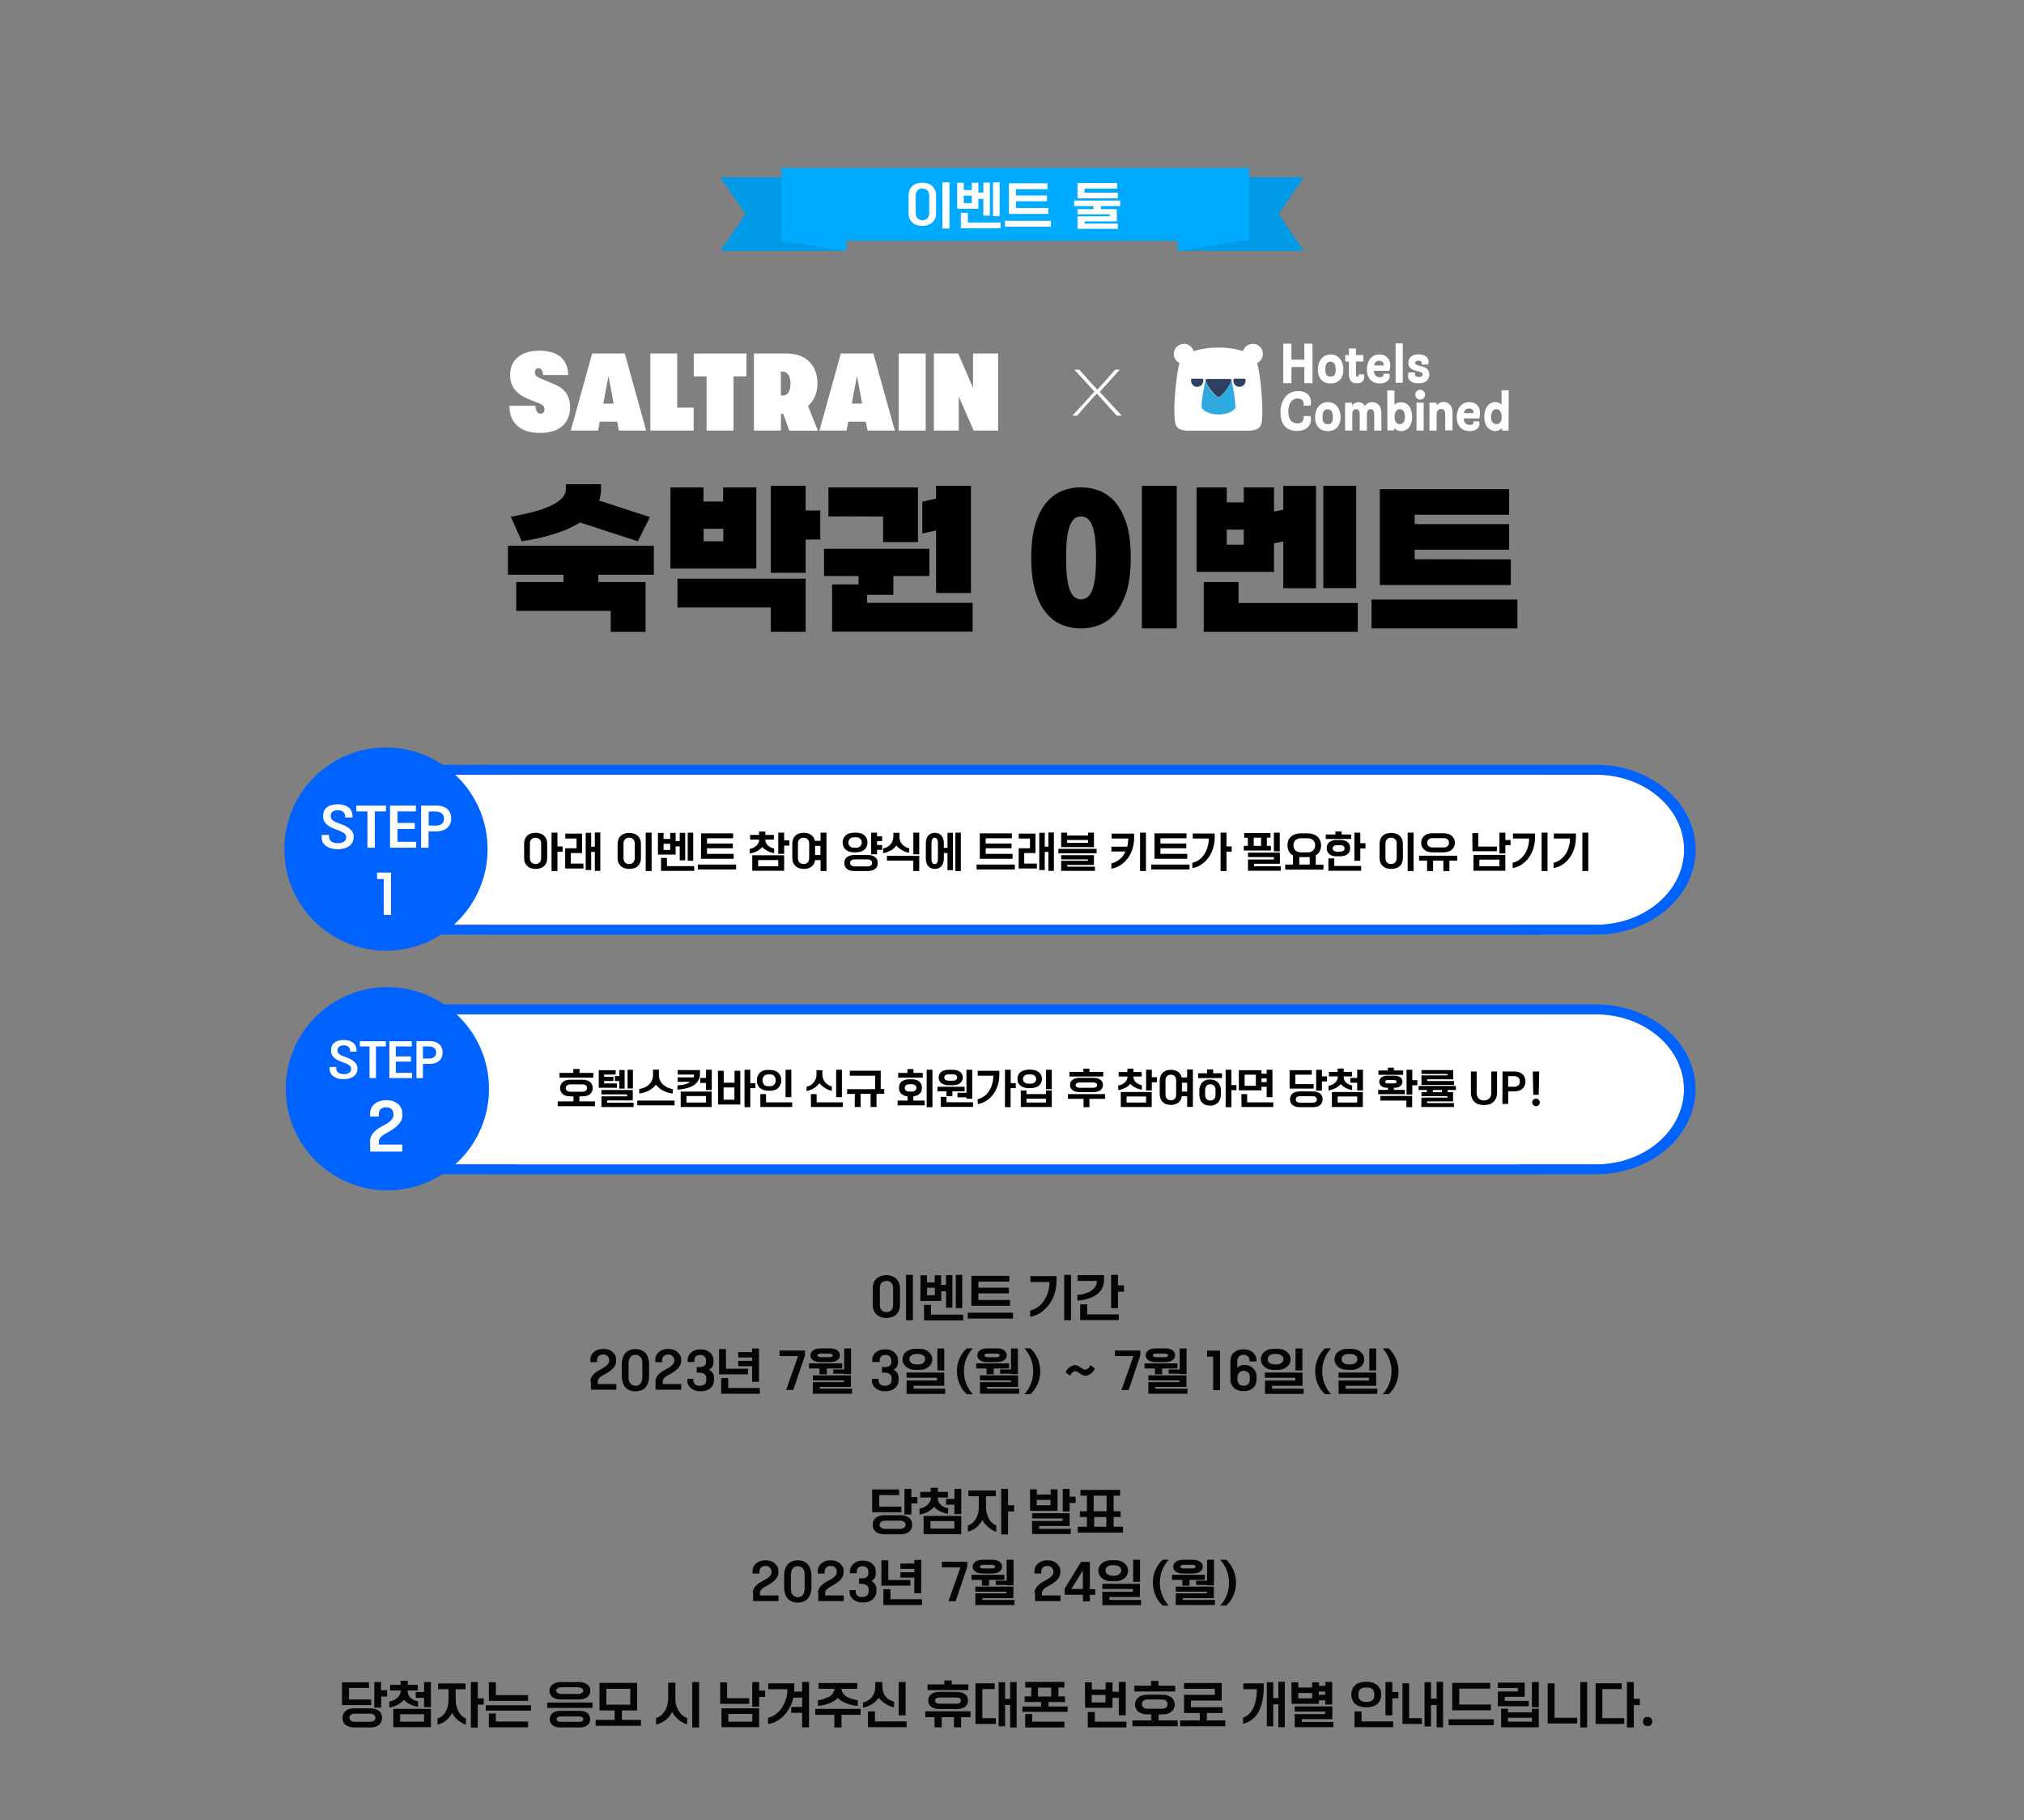 <?xml version="1.0" encoding="UTF-8"?>
<!-- Generator: Adobe Illustrator 27.6.1, SVG Export Plug-In . SVG Version: 6.00 Build 0)  -->
<svg xmlns="http://www.w3.org/2000/svg" xmlns:xlink="http://www.w3.org/1999/xlink" version="1.1" id="레이어_1" x="0px" y="0px" width="1440px" height="1294.9px" viewBox="0 0 1440 1294.9" style="enable-background:new 0 0 1440 1294.9;" xml:space="preserve">
<rect x="0" y="0" width="1440" height="1294.9" fill="#808080" stroke="none"/>
<style type="text/css">
	.st0{clip-path:url(#SVGID_00000150800029772564871260000002692551168357033088_);fill:#009AE7;}
	.st1{clip-path:url(#SVGID_00000169551658351952585650000015445816400484148135_);fill:#009AE7;}
	.st2{clip-path:url(#SVGID_00000178194122490225089960000017086361979264134318_);fill:#00AAFF;}
	.st3{clip-path:url(#SVGID_00000004505096778068463870000012729570853156654015_);fill:#00AAFF;}
	.st4{clip-path:url(#SVGID_00000137851906342270722780000009521351784147073173_);fill:#00AAFF;}
	.st5{clip-path:url(#SVGID_00000024717187405910483580000003012922226032887958_);fill:#FFFFFF;}
	.st6{clip-path:url(#SVGID_00000181768270964835796800000009546986187755110789_);fill:#0062FF;}
	.st7{fill:none;}
	.st8{fill:#0062FF;}
	.st9{fill:#FFFFFF;}
	.st10{clip-path:url(#SVGID_00000090273670191139687050000000029349355610933688_);fill:#FFFFFF;}
	.st11{clip-path:url(#SVGID_00000023246675555250607940000012862821106624241837_);fill:#0062FF;}
	.st12{fill:#2E4162;}
	.st13{fill:#2EAAE1;}
	.st14{fill:#050505;}
</style>
<g>
	<g>
		<g>
			<g>
				<g>
					<g>
						<g>
							<defs>
								<rect id="SVGID_1_" x="512.5" y="119.5" width="415.1" height="59"></rect>
							</defs>
							<clipPath id="SVGID_00000181067338664014500220000004897527026010797755_">
								<use xlink:href="#SVGID_1_" style="overflow:visible;"></use>
							</clipPath>
							<polygon style="clip-path:url(#SVGID_00000181067338664014500220000004897527026010797755_);fill:#009AE7;" points="         602.2,178.6 512.5,178.6 530.3,152.3 512.5,126.1 602.2,126.1        "></polygon>
						</g>
					</g>
				</g>
			</g>
		</g>
	</g>
	<g>
		<g>
			<g>
				<g>
					<g>
						<g>
							<defs>
								<rect id="SVGID_00000034773844986199132040000000029110225621660040_" x="512.5" y="119.5" width="415.1" height="59"></rect>
							</defs>
							<clipPath id="SVGID_00000110445152804327569100000014668450535057892235_">
								<use xlink:href="#SVGID_00000034773844986199132040000000029110225621660040_" style="overflow:visible;"></use>
							</clipPath>
							<polygon style="clip-path:url(#SVGID_00000110445152804327569100000014668450535057892235_);fill:#009AE7;" points="         927.6,178.6 837.9,178.6 837.9,126.1 927.6,126.1 909.8,152.3        "></polygon>
						</g>
					</g>
				</g>
			</g>
		</g>
	</g>
	<g>
		<g>
			<g>
				<g>
					<g>
						<g>
							<defs>
								<rect id="SVGID_00000026851720583095117240000010100617671699634331_" x="512.5" y="119.5" width="415.1" height="59"></rect>
							</defs>
							<clipPath id="SVGID_00000121242885888509455880000001977117613422676637_">
								<use xlink:href="#SVGID_00000026851720583095117240000010100617671699634331_" style="overflow:visible;"></use>
							</clipPath>
							
								<rect x="555.9" y="119.5" style="clip-path:url(#SVGID_00000121242885888509455880000001977117613422676637_);fill:#00AAFF;" width="332.8" height="51.8"></rect>
						</g>
					</g>
				</g>
			</g>
		</g>
	</g>
	<g>
		<g>
			<g>
				<g>
					<g>
						<g>
							<defs>
								<rect id="SVGID_00000101076749244589525560000004303207182765264042_" x="512.5" y="119.5" width="415.1" height="59"></rect>
							</defs>
							<clipPath id="SVGID_00000066476606688512153500000010977717301291502989_">
								<use xlink:href="#SVGID_00000101076749244589525560000004303207182765264042_" style="overflow:visible;"></use>
							</clipPath>
							<polygon style="clip-path:url(#SVGID_00000066476606688512153500000010977717301291502989_);fill:#00AAFF;" points="         555.9,171.3 602.2,178.6 602.2,171.3        "></polygon>
						</g>
					</g>
				</g>
			</g>
		</g>
	</g>
	<g>
		<g>
			<g>
				<g>
					<g>
						<g>
							<defs>
								<rect id="SVGID_00000052105201096235529510000000920232164632952219_" x="512.5" y="119.5" width="415.1" height="59"></rect>
							</defs>
							<clipPath id="SVGID_00000157299371060334976540000006316040038009269941_">
								<use xlink:href="#SVGID_00000052105201096235529510000000920232164632952219_" style="overflow:visible;"></use>
							</clipPath>
							<polygon style="clip-path:url(#SVGID_00000157299371060334976540000006316040038009269941_);fill:#00AAFF;" points="         884.2,171.3 837.9,178.6 837.9,171.3        "></polygon>
						</g>
					</g>
				</g>
			</g>
		</g>
	</g>
</g>
<g>
	<g>
		<g>
			<g>
				<defs>
					<rect id="SVGID_00000022522816445291948750000014088178905301595552_" x="240.4" y="544" width="966" height="121"></rect>
				</defs>
				<clipPath id="SVGID_00000160869963282986701290000003934294775117194430_">
					<use xlink:href="#SVGID_00000022522816445291948750000014088178905301595552_" style="overflow:visible;"></use>
				</clipPath>
				<path style="clip-path:url(#SVGID_00000160869963282986701290000003934294775117194430_);fill:#FFFFFF;" d="M1135.6,658      c34.6,0,62.6-24,62.6-53.4c0-29.5-28.1-53.4-62.6-53.4h-54.5V658H1135.6L1135.6,658z M346.5,551.1V658h751V551.1H346.5z       M248.6,604.5c0,29.4,28.1,53.4,62.6,53.4h54.5V551.1h-54.5C276.7,551.1,248.6,575.1,248.6,604.5z"></path>
			</g>
		</g>
	</g>
	<g>
		<g>
			<g>
				<defs>
					<rect id="SVGID_00000049904658004101753720000005540215144192931978_" x="240.4" y="544" width="966" height="121"></rect>
				</defs>
				<clipPath id="SVGID_00000061448961049713839990000008093973103204273796_">
					<use xlink:href="#SVGID_00000049904658004101753720000005540215144192931978_" style="overflow:visible;"></use>
				</clipPath>
				<path style="clip-path:url(#SVGID_00000061448961049713839990000008093973103204273796_);fill:#0062FF;" d="M1135.6,544.1h-54.5      v3.5v3.5h54.5c34.6,0,62.6,24,62.6,53.4s-28.1,53.4-62.6,53.4h-54.5v3.5v3.5h54.5c39,0,70.8-27.1,70.8-60.4      C1206.3,571.2,1174.6,544.1,1135.6,544.1z M346.5,544.1v3.5v3.5h751v-3.5v-3.5H346.5z M346.5,658v3.5v3.5h751v-3.5V658H346.5z       M311.3,544.1c-39,0-70.8,27.1-70.8,60.4c0,33.3,31.7,60.4,70.8,60.4h54.5v-3.5V658h-54.5c-34.6,0-62.6-24-62.6-53.4      c0-29.5,28.1-53.4,62.6-53.4h54.5v-3.5v-3.5L311.3,544.1L311.3,544.1z"></path>
			</g>
		</g>
	</g>
</g>
<rect x="202.7" y="532.8" class="st7" width="141" height="141"></rect>
<circle class="st8" cx="274.6" cy="604.1" r="72.3"></circle>
<path class="st9" d="M228.8,595.4c0,6,5.3,8.8,11.5,8.8s11.3-2.8,11.3-8.8v-0.5c0-3.9-3.9-6.6-7.7-8.1l-4-1.5  c-2.1-0.8-4.6-2.1-4.6-4.5v-0.4c0-2.4,1.8-4,5.1-4s5.2,2,5.2,4.4v0.8h5.2v-0.8c0-5.4-3.8-8.6-10.5-8.6s-10.4,3-10.4,8.3v0.6  c0,4.7,4.3,7.2,8.1,8.6l3.4,1.3c2.3,0.9,4.9,2.3,4.9,4.2v0.6c0,2.5-2.1,4.1-6,4.1c-3.5,0-6.2-1.6-6.2-4.5V594h-5.2L228.8,595.4  L228.8,595.4z"></path>
<polygon class="st9" points="261.4,603.1 266.7,603.1 266.7,577.3 274.6,577.3 274.6,573.1 253.5,573.1 253.5,577.3 261.4,577.3 "></polygon>
<polygon class="st9" points="277.5,603.1 296.1,603.1 296.1,598.9 282.8,598.9 282.8,589.8 295.1,589.8 295.1,585.5 282.8,585.5   282.8,577.3 295.9,577.3 295.9,573.1 277.5,573.1 "></polygon>
<path class="st9" d="M305,587.3v-9.9h4.5c3.1,0,6.4,0.9,6.4,5s-3.3,5-6.4,5L305,587.3L305,587.3z M299.6,603.1h5.3v-11.6h5.6  c6.3,0,10.5-3.4,10.5-9.2c0-5.9-4.2-9.2-10.5-9.2h-10.9V603.1z"></path>
<polygon class="st9" points="273,650.9 278.2,650.9 278.2,620.8 268.3,620.8 268.3,625.4 273,625.4 "></polygon>
<g>
	<g>
		<g>
			<g>
				<defs>
					<rect id="SVGID_00000006667674129143638370000018034765876731755936_" x="241.4" y="714.5" width="965" height="121"></rect>
				</defs>
				<clipPath id="SVGID_00000101079127549927776060000012324912883868404407_">
					<use xlink:href="#SVGID_00000006667674129143638370000018034765876731755936_" style="overflow:visible;"></use>
				</clipPath>
				<path style="clip-path:url(#SVGID_00000101079127549927776060000012324912883868404407_);fill:#FFFFFF;" d="M1135.6,828.5      c34.5,0,62.5-24,62.5-53.4c0-29.5-28.1-53.4-62.5-53.4h-54.4v106.9L1135.6,828.5L1135.6,828.5z M347.4,721.6v106.9h750.3V721.6      H347.4z M249.6,775c0,29.4,28.1,53.4,62.5,53.4h54.4V721.6h-54.4C277.6,721.6,249.6,745.6,249.6,775z"></path>
			</g>
		</g>
	</g>
	<g>
		<g>
			<g>
				<defs>
					<rect id="SVGID_00000127012210274866678820000010696033329155847351_" x="241.4" y="714.5" width="965" height="121"></rect>
				</defs>
				<clipPath id="SVGID_00000088843699384067841600000004668098798784178094_">
					<use xlink:href="#SVGID_00000127012210274866678820000010696033329155847351_" style="overflow:visible;"></use>
				</clipPath>
				<path style="clip-path:url(#SVGID_00000088843699384067841600000004668098798784178094_);fill:#0062FF;" d="M1135.6,714.6h-54.4      v3.5v3.5h54.4c34.5,0,62.5,24,62.5,53.4s-28.1,53.4-62.5,53.4h-54.4v3.5v3.5h54.4c39,0,70.7-27.1,70.7-60.4      C1206.3,741.7,1174.6,714.6,1135.6,714.6z M347.4,714.6v3.5v3.5h750.3v-3.5v-3.5H347.4z M347.4,828.5v3.5v3.5h750.3V832v-3.5      H347.4z M312.2,714.6c-39,0-70.7,27.1-70.7,60.4c0,33.3,31.7,60.4,70.7,60.4h54.4v-3.5v-3.5h-54.4c-34.5,0-62.5-24-62.5-53.4      c0-29.5,28.1-53.4,62.5-53.4h54.4v-3.5v-3.5H312.2L312.2,714.6z"></path>
			</g>
		</g>
	</g>
</g>
<rect x="203.7" y="703.3" class="st7" width="141" height="141"></rect>
<circle class="st8" cx="275.6" cy="774.6" r="72.3"></circle>
<g>
	<path class="st9" d="M234.5,760.2c0,5.2,4.6,7.6,10,7.6s9.8-2.4,9.8-7.6v-0.4c0-3.4-3.4-5.8-6.7-7.1l-3.5-1.3c-1.8-0.7-4-1.8-4-3.8   v-0.4c0-2.1,1.6-3.5,4.5-3.5s4.5,1.7,4.5,3.8v0.7h4.6v-0.7c0-4.7-3.3-7.6-9.1-7.6c-5.7,0-9.1,2.7-9.1,7.2v0.6   c0,4.2,3.7,6.3,7.1,7.6l3,1.1c2.1,0.8,4.2,2.1,4.2,3.7v0.5c0,2.2-1.8,3.6-5.2,3.6c-3,0-5.4-1.4-5.4-3.9v-1.2h-4.6v1.1L234.5,760.2   L234.5,760.2z"></path>
	<polygon class="st9" points="262.9,767 267.5,767 267.5,744.5 274.5,744.5 274.5,740.8 256,740.8 256,744.5 262.9,744.5  "></polygon>
	<polygon class="st9" points="277,767 293.2,767 293.2,763.3 281.6,763.3 281.6,755.3 292.4,755.3 292.4,751.6 281.6,751.6    281.6,744.5 293,744.5 293,740.8 277,740.8  "></polygon>
	<path class="st9" d="M300.9,753.1v-8.6h3.9c2.8,0,5.5,0.8,5.5,4.3s-2.8,4.3-5.5,4.3H300.9z M296.3,767h4.6v-10.1h4.9   c5.5,0,9.1-3,9.1-8.1s-3.6-8.1-9.1-8.1h-9.5V767L296.3,767z"></path>
	<path class="st9" d="M263.4,819.3h22.8v-5h-16.6v-2.5c0-2.1,1.8-3.8,6.8-6.5c6.4-3.5,9.9-7.3,9.9-11.6v-1.2c0-6.2-5-9.8-11.5-9.8   c-6.4,0-11.5,3.6-11.5,9.8v1.9h6.2v-1.9c0-2.5,1.6-4.7,5.2-4.7s5.2,2.2,5.2,4.7v1.2c0,2.3-2.8,5-7.2,7.1c-4.8,2.4-9.4,5.9-9.4,10.9   L263.4,819.3L263.4,819.3z"></path>
</g>
<g>
	<path class="st9" d="M362.4,288.7H381c0,3.6,1.3,5.6,3.6,5.6c1.8,0,2.8-1.3,2.8-3.1c0-2-1.1-3.1-3.8-4.2l-7.7-3.1   c-8.6-3.5-13-9-13-17.1c0-10.7,7.7-17.3,20.9-17.3c12.8,0,20.4,6.1,20.4,17.3h-17.8c-0.2-3.1-1.3-4.8-3.3-4.8   c-1.6,0-2.6,1.2-2.6,2.9c0,2,1.3,3.1,4.5,4.5l10.3,4.4c7.1,3.1,10.3,8.6,10.3,16c0,11.8-8.3,18.2-21.3,18.2   C370.6,308.1,362.4,301.2,362.4,288.7z"></path>
	<path class="st9" d="M426.7,300l-1.2,6.3h-19.4l15.2-54.8h23.2l15.2,54.8h-19.4l-1.2-6.3H426.7z M432.9,267.6l-3.7,19.5h7.4   L432.9,267.6z"></path>
	<path class="st9" d="M481.8,251.5V290h11.7v16.3h-30.8v-54.8L481.8,251.5z"></path>
	<path class="st9" d="M493.6,267.8v-16.3h37.5v16.3h-9.2v38.5h-19.2v-38.5H493.6z"></path>
	<path class="st9" d="M555.6,294.3v12h-19.2v-54.8h23.4c13.3,0,21.8,8.1,21.8,21.4c0,6.5-2.4,12.1-6.7,16l7,17.5h-20.3l-4.4-12h-1.6   V294.3z M555.6,281.4h1.2c3.5,0,5.6-2.8,5.6-8.5c0-5.5-2.2-8.5-5.6-8.5h-1.3L555.6,281.4z"></path>
	<path class="st9" d="M603.5,300l-1.2,6.3H583l15.2-54.8h23.2l15.2,54.8h-19.4L616,300H603.5z M609.7,267.6l-3.7,19.5h7.4   L609.7,267.6z"></path>
	<path class="st9" d="M658.6,251.5v54.8h-19.2v-54.8L658.6,251.5z"></path>
	<path class="st9" d="M681.7,251.5l10.6,24.4v-24.4h17.8v54.8h-17.4L682.1,282v24.3h-17.7v-54.8L681.7,251.5L681.7,251.5z"></path>
</g>
<g>
	<path class="st9" d="M778.7,278.6L764.4,263h3.5l7.7,8.7c1.6,1.8,3.3,3.5,5,5.4h0.3c1.7-1.9,3.1-3.6,4.9-5.4l7.6-8.7h3.3   l-14.3,15.8l15.7,16.9h-3.6l-8.5-9.4c-1.7-2-3.6-4.1-5.5-6h-0.4c-1.9,1.9-3.7,4-5.5,6l-8.3,9.4H763L778.7,278.6z"></path>
</g>
<path d="M427.6,344.4v3.7c0,2.9-0.5,5.6-1.4,8l36.2,11.8l-8.6,17.2l-41.2-13.4c-4.9,3.1-10.8,5.9-17.8,8c-7.1,2.3-15,4.1-23.6,5.4  l-7.8-17.5c13.9-2.4,23.9-5.3,30.1-8.6c6-3.2,9.1-6.8,9.1-10.9v-3.6h25L427.6,344.4L427.6,344.4z M361.4,388.3h103.8v20.6h-39.5v5.2  h33.6v35.4h-24.8v-14.9h-67.2v-20.5h33.6v-5.2h-39.5L361.4,388.3L361.4,388.3z"></path>
<path d="M514.6,385.1v-8.9h-14v8.9H514.6z M573.2,383.9v23.6h-24.8v-61.9h24.8v17.6h10.4v20.6L573.2,383.9L573.2,383.9z   M548.4,449.5v-17.3H482v-20.5h91.2v37.8H548.4z M538.1,346.8v57.7H477v-57.7h23.5v10h14v-10H538.1z"></path>
<path d="M589.4,367.4v-20.6h63.7v38.9h-24.8v-18.2L589.4,367.4L589.4,367.4z M690.8,421.9H666v-44.5l-9.8,2.2v-22.7l9.8-2.2v-9.1  h24.8V421.9z M616.9,423.3v5.6H692v20.5H592v-33.6h18.8v-6h-24.5v-19.4h74.9v19.4h-25.6v13.4h-18.7V423.3z"></path>
<path d="M837.2,447.1h-24.8V345.6h24.8V447.1z M758.5,396.9c0,6.2,0.2,11.2,0.8,15c0.5,3.8,1.3,6.8,2.4,9c1,2.2,2,3.6,3.4,4.3  c1.2,0.8,2.6,1.2,4.1,1.2c1.3,0,2.6-0.4,4-1.2c1.2-0.7,2.4-2.2,3.4-4.3c1-2,1.7-5,2.4-9c0.5-3.8,0.8-8.9,0.8-15.1  c0-6.1-0.4-11.2-0.8-15c-0.7-3.8-1.4-6.8-2.4-9c-1-2-2.2-3.5-3.4-4.3c-1.3-0.7-2.6-1.1-4-1.1s-2.9,0.4-4.1,1.1  c-1.3,0.8-2.4,2.3-3.4,4.4c-1.1,2.2-1.9,5.2-2.4,9C758.7,385.8,758.5,390.8,758.5,396.9z M804.5,396.9c0,9.7-1.1,17.8-3,24.1  c-2.2,6.5-4.8,11.6-8,15.5c-3.4,3.8-7.2,6.5-11.4,8.2c-4.3,1.6-8.6,2.4-13,2.4c-4.6,0-8.9-0.8-13.1-2.4c-4.3-1.7-8-4.3-11.3-8.2  c-3.4-3.8-6.1-9-8-15.5c-2-6.4-3-14.4-3-24.1c0-9.6,1-17.8,3-24.2c1.9-6.4,4.7-11.5,8-15.4c3.2-3.8,7-6.5,11.3-8.2  c4.2-1.6,8.5-2.4,13.1-2.4c4.3,0,8.6,0.8,13,2.4c4.2,1.7,8,4.3,11.4,8.2c3.2,3.8,5.9,9,8,15.4C803.5,379.2,804.5,387.3,804.5,396.9z  "></path>
<path d="M884.9,376.8h-12.1v10.7h12.1V376.8z M941.5,418.4v-72.8h23.4v72.8L941.5,418.4L941.5,418.4z M881.2,414.1V429H966v20.5  H856.4v-35.4H881.2z M913,385.2l-6.6,1.4v20.3h-55.1v-60.1h21.5v10.6h12.1v-10.6h21.5V364l6.6-1.4v-16.9h23.3v72.8H913V385.2z"></path>
<path d="M975.8,426.5h103.8v20.6H975.8V426.5z M1074.9,398v18.2h-93.2V348h92v18.2h-67.2v6.7h67.2v18.2h-67.2v6.8L1074.9,398  L1074.9,398z"></path>
<g>
	<path class="st9" d="M646.4,139.2c0-1.5,0.2-2.8,0.7-3.9c0.5-1.2,1.1-2.1,2-2.9c0.9-0.8,1.9-1.4,3.1-1.8c1.2-0.4,2.6-0.6,4-0.6   s2.8,0.2,4,0.6c1.2,0.4,2.2,1,3.1,1.8c0.9,0.8,1.5,1.8,2,2.9c0.5,1.2,0.7,2.5,0.7,3.9v12.3c0,1.5-0.2,2.8-0.7,3.9   c-0.5,1.2-1.1,2.1-2,2.9c-0.9,0.8-1.9,1.4-3.1,1.8c-1.2,0.4-2.6,0.6-4,0.6s-2.8-0.2-4-0.6c-1.2-0.4-2.3-1-3.1-1.8   c-0.9-0.8-1.5-1.8-2-2.9c-0.5-1.2-0.7-2.5-0.7-3.9V139.2z M661.1,139.1c0-1.5-0.4-2.7-1.3-3.6c-0.9-0.9-2-1.4-3.5-1.4   s-2.6,0.5-3.5,1.4s-1.3,2.1-1.3,3.6v12.6c0,1.5,0.4,2.7,1.3,3.6c0.9,0.9,2,1.4,3.5,1.4s2.6-0.5,3.5-1.4s1.3-2.1,1.3-3.6V139.1z    M670.5,129.7h5v32.9h-5V129.7z"></path>
	<path class="st9" d="M681,130h4.7v5.2h5.7V130h4.7v7h3.5v-7.1h4.7v23.5h-4.7v-11.9h-3.5v7H681V130z M683.6,151.4h5v6.9h23.3v4.1   h-28.3V151.4z M691.4,144.5v-5.3h-5.7v5.3H691.4z M706.5,129.7h4.7v24.1h-4.7V129.7z"></path>
	<path class="st9" d="M715,157.1h32.7v4.2H715V157.1z M717.8,130.4h27.4v4.2h-22.4v4.5h22.1v4.1h-22.1v4.8h23v4.2h-28V130.4z"></path>
	<g>
		<path class="st9" d="M766.6,153.9h22.9v-1.4h-22.9v-3.7H778v-2.2h-13.8v-3.9H797v3.9h-13.8v2.2h11.4v8.7h-22.9v1.6h23.6v3.7h-28.7    V153.9z M766.6,130.2h28.2v4h-23.2v2.9h23.7v4h-28.7V130.2z"></path>
	</g>
</g>
<g>
	<polygon class="st9" points="913,272.6 913,244.5 918.8,244.5 918.8,255.9 928,255.9 928,244.5 933.8,244.5 933.8,272.6 928,272.6    928,261.1 918.8,261.1 918.8,272.6  "></polygon>
	<path class="st9" d="M942.9,262.9c0,3.5,1.2,5,3.7,5c2.6,0,3.7-1.4,3.7-4.9s-1-5.7-3.7-5.7C943.9,257.2,942.9,259.5,942.9,262.9    M937.6,263c0-5.7,3.1-10.8,9.1-10.8s9.1,5.1,9.1,10.8c0,5.3-2.8,9.8-9.1,9.8S937.6,268.3,937.6,263"></path>
	<path class="st9" d="M959.7,257.2h-2.6v-4.6h2.6v-4.7h5v4.7h5.3v4.6h-5.3v7.1c0,3.2,0.1,3.7,1.1,3.7c0.6,0,0.9-0.3,0.9-1   c0-0.3-0.1-0.7-0.1-0.7h3.7c0,0,0.3,0.7,0.3,1.7c0,3.3-2.2,4.7-5.1,4.7c-3.9,0-5.8-2-5.8-6.5L959.7,257.2L959.7,257.2z"></path>
	<path class="st9" d="M977.7,260h6.7c0.2-1.2-0.2-3.3-3.2-3.3C978.4,256.7,977.7,259,977.7,260 M984.4,266.5c0-0.3-0.1-0.6-0.1-0.6   h4.1c0,0,0.3,0.7,0.3,1.7c0,3.7-3.8,5.2-6.9,5.2c-6.2,0-9.3-4.2-9.3-9.9c0-5.6,2.8-10.7,9-10.7c4.7,0,7.6,3.3,7.6,7.6   c0,2.2-0.6,4-0.6,4h-11c0.1,3,1.5,4.6,4.4,4.6C983.9,268.3,984.4,267.3,984.4,266.5"></path>
	<rect x="992.9" y="244.3" class="st9" width="5.1" height="28"></rect>
	<path class="st9" d="M1001.7,267.2c0-1.2,0.5-2.2,0.5-2.2h4.7c0,0-0.3,0.5-0.3,1.2c0,1.4,1.2,2,2.9,2s2.7-0.7,2.7-1.7   c0-1.3-1.2-1.8-3.5-2.4c-3.1-0.8-6.7-1.5-6.7-5.9c0-4,3-6.1,7.3-6.1c3.7,0,7.1,1.7,7.1,5.3c0,1-0.3,1.9-0.3,1.9h-4.7   c0,0,0.2-0.5,0.2-1c0-1.1-1-1.7-2.3-1.7c-1.8,0-2.6,0.8-2.6,1.6c0,1,1.2,1.5,3.4,2.1c3.1,0.7,6.8,1.6,6.8,6c0,4.3-3,6.4-7.6,6.4   C1004.5,272.8,1001.7,270.6,1001.7,267.2"></path>
	<path class="st9" d="M911,293.1c0-8.2,4.7-14.9,12.5-14.9c6.2,0,9.2,3.5,9.2,7.7c0,1.7-0.4,2.7-0.4,2.7h-4.9c0,0,0.1-0.4,0.1-1.5   c0-2-1.3-3.6-4.2-3.6c-4.6,0-6.7,3.9-6.7,9.4c0,4.5,1.6,8.3,6.6,8.3c2.2,0,4.3-1,4.3-4.1c0-0.6-0.1-1.1-0.1-1.1h5   c0,0,0.3,0.9,0.3,2.2c0,6-4.9,8.4-9.6,8.4C913.9,306.7,911,300.5,911,293.1"></path>
	<path class="st9" d="M940.9,296.8c0,3.5,1.2,5,3.7,5c2.6,0,3.7-1.4,3.7-4.9s-1-5.7-3.7-5.7C941.9,291.1,940.9,293.4,940.9,296.8    M935.6,296.9c0-5.7,3.1-10.8,9.1-10.8s9.1,5.1,9.1,10.8c0,5.3-2.8,9.8-9.1,9.8C938.3,306.7,935.6,302.2,935.6,296.9"></path>
	<path class="st9" d="M971.1,288.8c1-1.5,2.7-2.7,5-2.7c4.3,0,6.7,3.1,6.7,7.8v12.4h-5.1v-11.5c0-2.5-0.9-3.7-2.6-3.7   s-2.6,1.5-2.6,3.6v11.6h-5.1v-11.5c0-2.5-0.9-3.7-2.7-3.7c-1.7,0-2.6,1.5-2.6,3.5v11.7H957v-19.8h4.9v1.9h0.1   c0.5-0.8,2-2.2,4.4-2.2C968.7,286.1,970.3,287.4,971.1,288.8"></path>
	<path class="st9" d="M992.2,296.8c0,2.5,0.9,5,3.7,5c2.5,0,3.7-2.4,3.7-4.9c0-3.1-0.9-5.8-3.7-5.8C993.2,291,992.2,294,992.2,296.8    M987,277.8h5.1v10.1h0.1c1-1,2.5-1.7,4.4-1.7c5.6,0,8.1,4.8,8.1,10.4c0,5.5-2.6,10.1-8.1,10.1c-1.9,0-3.6-1-4.5-2.2H992v1.7h-4.9   L987,277.8L987,277.8z"></path>
	<path class="st9" d="M1007.8,286.5h5.1v19.8h-5.1V286.5z M1010.4,277.3c1.9,0,3.5,1.6,3.5,3.5s-1.6,3.5-3.5,3.5s-3.5-1.6-3.5-3.5   S1008.4,277.3,1010.4,277.3"></path>
	<path class="st9" d="M1022.1,306.3h-5.1v-19.8h5.1v1.9h0.1c0.9-1.1,2.2-2.4,4.9-2.4c3.7,0,6.3,3.1,6.3,7.1v13.1h-5.2v-11.8   c0-2.2-1-3.4-2.8-3.4c-1.5,0-3.3,0.7-3.3,4.1L1022.1,306.3L1022.1,306.3z"></path>
	<path class="st9" d="M1041.6,293.9h6.7c0.2-1.2-0.2-3.3-3.2-3.3C1042.3,290.6,1041.6,292.9,1041.6,293.9 M1048.3,300.4   c0-0.3-0.1-0.6-0.1-0.6h4.1c0,0,0.3,0.7,0.3,1.7c0,3.7-3.8,5.2-6.9,5.2c-6.2,0-9.3-4.2-9.3-9.9c0-5.6,2.8-10.7,9-10.7   c4.7,0,7.6,3.3,7.6,7.6c0,2.2-0.6,4-0.6,4h-11c0.1,3,1.5,4.6,4.4,4.6C1047.9,302.3,1048.3,301.2,1048.3,300.4"></path>
	<path class="st9" d="M1060.8,296.8c0,3.5,1.9,5,3.9,5c2.1,0,3.7-1.8,3.7-4.9c0-3.8-1.5-5.8-3.7-5.8   C1062.4,291.1,1060.8,293,1060.8,296.8 M1073.3,306.3h-4.7v-1.7h-0.1c-0.8,1-2.6,2.1-4.7,2.1c-3.7,0-7.8-3.1-7.8-10.3   c0-6.1,3.3-10.3,7.5-10.3c2.2,0,3.7,0.7,4.7,1.7h0.1v-10.1h5.1L1073.3,306.3L1073.3,306.3z"></path>
	<g>
		<g>
			<path class="st9" d="M898.1,292c0-10.2-1.5-24.6-3.3-32.4c-0.8-3.2-2.2-5.6-4.7-7.2c-1.3-1-2.8-1.7-4.6-2.2     c-0.1-0.1-0.2-0.1-0.3-0.1c-6.3-2.1-12.3-2.9-18.4-2.8c-6.2-0.1-12.1,0.8-18.4,2.8c-0.1,0.1-0.2,0.1-0.3,0.1     c-1.7,0.5-3.3,1.2-4.6,2.2c-2.4,1.7-3.9,4-4.7,7.2c-1.8,7.8-3.3,22.2-3.3,32.4c0,2.6,0.1,5,0.3,6.9c0.3,2.2,0.7,3.7,1.2,4.4     c1,1.2,2.5,3.1,8.5,3.1h0.1H888h0.1c6.1,0,7.6-1.9,8.5-3.1c0.6-0.7,1-2.2,1.2-4.4C898,296.9,898.1,294.7,898.1,292z"></path>
			<g>
				<path class="st9" d="M842.3,259L842.3,259c-4,0-7.2-3.3-7.2-7.2c0-4,3.3-7.2,7.2-7.2c4,0,7.2,3.3,7.2,7.2      C849.6,255.8,846.4,259,842.3,259"></path>
				<path class="st9" d="M891.3,259L891.3,259c-4,0-7.2-3.3-7.2-7.2c0-4,3.3-7.2,7.2-7.2s7.2,3.3,7.2,7.2S895.2,259,891.3,259"></path>
			</g>
			<g>
				<path class="st12" d="M847.5,269.9c-0.1,0.3-0.1,0.8-0.1,1.1c0.1,2.3,1.9,4.2,4.2,4.2c2.5,0.1,4.5-1.9,4.5-4.4      c0-0.3-0.1-0.6-0.1-1c-0.1-0.3-0.3-0.4-0.6-0.4H848C847.7,269.5,847.5,269.7,847.5,269.9"></path>
				<path class="st12" d="M877.6,269.9c-0.1,0.3-0.1,0.8-0.1,1.1c0.1,2.3,1.9,4.2,4.2,4.2c2.5,0.1,4.5-1.9,4.5-4.4      c0-0.3-0.1-0.6-0.1-1c-0.1-0.3-0.3-0.4-0.6-0.4H878C877.9,269.5,877.7,269.7,877.6,269.9"></path>
			</g>
		</g>
		<path class="st13" d="M878.9,288.2c0-3.9-1.8-14-2.8-17.8v-0.1l0,0c0,0.1,0.1,0.2,0,0.3c0,0.2,0,0.3-0.1,0.6c0,0,0,0,0,0.1    c-0.6,1.2-1.1,2.4-1.8,3.5c-1.2,2-2.5,3.7-4.3,5.6c-0.6,0.6-1.2,1.2-1.8,1.7c-0.4,0.3-0.8,0.5-1.2,0.5c-0.1,0-0.2,0-0.3,0    c-0.3-0.1-0.6-0.2-0.9-0.5c-0.5-0.4-0.9-0.8-1.4-1.2c-0.1-0.1-0.3-0.3-0.4-0.4c-1.8-1.8-3.2-3.5-4.3-5.6c-0.7-1.1-1.3-2.4-1.8-3.5    c-0.1-0.2-0.1-0.4-0.1-0.6c0-0.1,0-0.2,0-0.3l0,0v0.1c-1,3.9-2.8,14-2.8,17.8c0,0.3,0,0.6,0,0.8v0.1c0,2.6,5.4,5.6,12.1,5.6    s12.1-3,12.1-5.6V289C878.9,288.8,878.9,288.5,878.9,288.2z"></path>
		<path class="st12" d="M875.2,269.6L875.2,269.6L875.2,269.6c-0.1,0-0.1,0-0.2,0l0,0c-0.1,0-0.1,0-0.1,0l0,0H859l0,0    c-0.1,0-0.1,0-0.1,0l0,0c-0.1,0-0.1,0-0.1,0h-0.1l0,0c-0.6,0.1-1,0.5-1,1c0,0.2,0,0.4,0.1,0.6c0.6,1.2,1.1,2.4,1.8,3.5    c1.2,2,2.5,3.7,4.3,5.6c0.6,0.6,1.2,1.2,1.8,1.7c0.4,0.3,0.8,0.5,1.2,0.5s0.8-0.1,1.2-0.5c0.6-0.6,1.2-1.1,1.8-1.7    c1.8-1.8,3.2-3.5,4.3-5.6c0.7-1.1,1.3-2.4,1.8-3.5c0.1-0.2,0.1-0.4,0.1-0.6C876.1,270.1,875.8,269.7,875.2,269.6z"></path>
	</g>
</g>
<g>
	<path d="M372.9,600.2c0-1.2,0.2-2.3,0.6-3.3c0.4-0.9,0.9-1.8,1.7-2.4c0.7-0.7,1.6-1.2,2.6-1.5s2.1-0.5,3.3-0.5   c1.2,0,2.3,0.2,3.3,0.5s1.8,0.8,2.6,1.5c0.7,0.7,1.3,1.5,1.7,2.4c0.4,0.9,0.6,2,0.6,3.3v10.3c0,1.2-0.2,2.3-0.6,3.3   c-0.4,0.9-0.9,1.8-1.7,2.4c-0.7,0.7-1.6,1.2-2.6,1.5s-2.1,0.5-3.3,0.5c-1.2,0-2.3-0.2-3.3-0.5s-1.8-0.8-2.6-1.5   c-0.7-0.7-1.3-1.5-1.7-2.4c-0.4-0.9-0.6-2-0.6-3.3V600.2z M385,600.1c0-1.3-0.4-2.3-1.1-3s-1.7-1.1-2.9-1.1c-1.2,0-2.2,0.4-2.9,1.1   c-0.7,0.7-1.1,1.7-1.1,3v10.5c0,1.3,0.4,2.3,1.1,3s1.7,1.1,2.9,1.1c1.2,0,2.2-0.4,2.9-1.1c0.7-0.7,1.1-1.7,1.1-3V600.1z    M392.4,592.4h4.2v9.8h3.7v3.7h-3.7v13.8h-4.2V592.4z"></path>
	<path d="M402.2,603.5h8v-6.9h-8v-3.5h11.9v13.8h-8v7.5h9v3.5h-13v-14.4H402.2z M416.7,592.5h3.9v9.9h2.6v-10.1h3.9v27.3h-3.9v-13.5   h-2.6V619h-3.9V592.5z"></path>
	<path d="M439.4,600.3c0-1.2,0.2-2.3,0.6-3.3s0.9-1.8,1.7-2.4c0.7-0.7,1.6-1.2,2.6-1.5s2.1-0.5,3.4-0.5c1.2,0,2.3,0.2,3.4,0.5   c1,0.3,1.9,0.9,2.6,1.5c0.7,0.7,1.3,1.5,1.7,2.4c0.4,1,0.6,2.1,0.6,3.3v10.2c0,1.2-0.2,2.3-0.6,3.3s-0.9,1.8-1.7,2.4   c-0.7,0.7-1.6,1.2-2.6,1.5s-2.1,0.5-3.4,0.5c-1.2,0-2.3-0.2-3.4-0.5c-1-0.3-1.9-0.9-2.6-1.5c-0.7-0.7-1.3-1.5-1.7-2.4   c-0.4-1-0.6-2.1-0.6-3.3V600.3z M451.6,600.1c0-1.3-0.4-2.3-1.1-3c-0.7-0.8-1.7-1.1-2.9-1.1c-1.2,0-2.2,0.4-2.9,1.1   c-0.7,0.8-1.1,1.8-1.1,3v10.5c0,1.3,0.4,2.3,1.1,3c0.7,0.8,1.7,1.1,2.9,1.1c1.2,0,2.2-0.4,2.9-1.1c0.7-0.8,1.1-1.8,1.1-3V600.1z    M459.4,592.4h4.2v27.3h-4.2V592.4z"></path>
	<path d="M468.2,592.6h3.9v4.3h4.7v-4.3h3.9v5.8h2.9v-5.9h3.9v19.6h-3.9v-9.9h-2.9v5.8h-12.6v-15.4H468.2z M470.3,610.4h4.2v5.8   h19.4v3.4h-23.6V610.4z M476.8,604.7v-4.4h-4.7v4.4H476.8z M489.3,592.4h3.9v20h-3.9V592.4z"></path>
	<path d="M496.5,615.1h27.2v3.5h-27.2V615.1z M498.8,592.9h22.8v3.5H503v3.7h18.4v3.4H503v4h19v3.5h-23.3L498.8,592.9L498.8,592.9z"></path>
	<path d="M533.4,603.9c1-0.1,1.9-0.4,2.7-0.8c0.8-0.4,1.5-0.9,2.1-1.5s1.1-1.2,1.4-1.9c0.3-0.7,0.5-1.5,0.5-2.3v-0.1h-6.4V594h6.4   v-2.4h4.4v2.4h6.1v3.3h-6.1v0.1c0,1.6,0.6,2.9,1.7,4c1.1,1.1,2.6,1.8,4.6,2.3v3.3c-1.7-0.3-3.3-0.8-4.8-1.6s-2.7-1.7-3.7-2.8   c-1,1.2-2.3,2.2-3.8,3s-3.2,1.3-5.1,1.6L533.4,603.9L533.4,603.9z M535.2,608.5h22.7v11h-22.7V608.5z M553.7,616.3v-4.4h-14.3v4.4   H553.7z M553.7,592.4h4.2v5.5h3.7v3.7h-3.7v5.9h-4.2V592.4z"></path>
	<path d="M563.7,600.2c0-1.2,0.2-2.3,0.6-3.3c0.4-0.9,0.9-1.8,1.7-2.4c0.7-0.7,1.6-1.2,2.6-1.5s2.1-0.5,3.3-0.5   c2.1,0,3.8,0.5,5.2,1.5s2.3,2.4,2.7,4.2h4v-5.8h4.2v27.3h-4.2v-7.8h-3.9c-0.3,2-1.1,3.6-2.6,4.7c-1.4,1.1-3.2,1.6-5.4,1.6   c-1.2,0-2.3-0.2-3.3-0.5s-1.8-0.8-2.6-1.5c-0.7-0.7-1.3-1.5-1.7-2.4s-0.6-2-0.6-3.3V600.2z M575.7,600.1c0-1.3-0.4-2.3-1.1-3   c-0.7-0.7-1.7-1.1-2.9-1.1s-2.2,0.4-2.9,1.1c-0.7,0.7-1.1,1.7-1.1,3v10.5c0,1.3,0.4,2.3,1.1,3c0.7,0.7,1.7,1.1,2.9,1.1   s2.2-0.4,2.9-1.1c0.7-0.7,1.1-1.7,1.1-3V600.1z M583.7,608.3v-6.5h-3.8v6.5H583.7z"></path>
	<path d="M608,606.4c-1.4,0-2.6-0.2-3.6-0.5c-1.1-0.3-1.9-0.8-2.7-1.4c-0.7-0.6-1.3-1.4-1.6-2.2c-0.4-0.9-0.6-1.8-0.6-2.9   c0-1,0.2-2,0.6-2.9c0.4-0.9,0.9-1.6,1.6-2.2c0.7-0.6,1.6-1.1,2.7-1.4c1.1-0.3,2.3-0.5,3.6-0.5h0.8c1.4,0,2.6,0.2,3.6,0.5   c1.1,0.3,1.9,0.8,2.6,1.4c0.7,0.6,1.3,1.4,1.6,2.2c0.4,0.9,0.6,1.8,0.6,2.9c0,1-0.2,2-0.6,2.9c-0.4,0.9-0.9,1.6-1.6,2.2   c-0.7,0.6-1.6,1.1-2.6,1.4c-1.1,0.3-2.3,0.5-3.6,0.5H608z M607.8,619.7c-2.2,0-4-0.5-5.2-1.5c-1.3-1-1.9-2.4-1.9-4.2   s0.6-3.2,1.9-4.2c1.3-1,3-1.5,5.2-1.5h9.6c2.2,0,4,0.5,5.2,1.5c1.3,1,1.9,2.4,1.9,4.2s-0.6,3.2-1.9,4.2c-1.3,1-3,1.5-5.2,1.5H607.8   z M609,603.1c1.2,0,2.2-0.3,3-1c0.7-0.7,1.1-1.6,1.1-2.7c0-1.1-0.4-2.1-1.1-2.7c-0.7-0.7-1.7-1-3-1h-1.3c-1.2,0-2.2,0.3-3,1   c-0.7,0.7-1.1,1.6-1.1,2.7c0,1.1,0.4,2.1,1.1,2.7c0.7,0.7,1.7,1,3,1H609z M617.2,616.4c1,0,1.8-0.2,2.4-0.7c0.6-0.4,0.9-1,0.9-1.8   c0-0.7-0.3-1.3-0.9-1.8c-0.6-0.4-1.4-0.7-2.4-0.7h-9.1c-1,0-1.8,0.2-2.4,0.7c-0.6,0.4-0.9,1-0.9,1.8c0,0.7,0.3,1.3,0.9,1.8   c0.6,0.4,1.4,0.7,2.4,0.7H617.2z M619.8,592.4h4.2v2.6h3.6v3.4H624v2.8h3.6v3.4H624v3.2h-4.2V592.4z"></path>
	<path d="M628.3,603.6c1-0.1,2-0.5,2.9-1s1.7-1.1,2.3-1.8s1.2-1.5,1.5-2.5c0.4-0.9,0.6-1.9,0.6-2.9v-2.9h4.3v2.9   c0,1,0.2,1.9,0.5,2.8c0.3,0.9,0.8,1.7,1.4,2.4c0.6,0.7,1.3,1.3,2.2,1.8c0.8,0.5,1.8,0.8,2.8,1v3.3c-0.9-0.1-1.8-0.4-2.7-0.7   s-1.7-0.7-2.5-1.2s-1.5-1-2.2-1.5c-0.7-0.6-1.3-1.2-1.7-1.8c-1,1.5-2.3,2.7-4,3.6c-1.6,0.9-3.4,1.5-5.4,1.9L628.3,603.6   L628.3,603.6z M631,608.9h23v10.8h-4.2v-7.4H631V608.9z M649.8,592.4h4.2v15.4h-4.2V592.4z"></path>
	<path d="M658.7,599.8c0-1.2,0.2-2.2,0.5-3.1c0.3-0.9,0.7-1.7,1.3-2.3s1.2-1.1,2-1.4c0.8-0.3,1.6-0.5,2.6-0.5s1.8,0.2,2.6,0.5   s1.4,0.8,2,1.4c0.6,0.6,1,1.4,1.3,2.3c0.3,0.9,0.5,1.9,0.5,3.1v3.4h2.6v-10.7h3.9v26.6h-3.9v-12.2h-2.6v4c0,1.2-0.2,2.2-0.5,3.1   c-0.3,0.9-0.7,1.7-1.3,2.3s-1.2,1.1-2,1.4c-0.8,0.3-1.6,0.5-2.6,0.5s-1.8-0.2-2.6-0.5s-1.4-0.8-2-1.4c-0.6-0.6-1-1.4-1.3-2.3   c-0.3-0.9-0.5-1.9-0.5-3.1V599.8z M667.3,599.8c0-1.2-0.2-2.1-0.6-2.8c-0.4-0.7-1-1-1.7-1s-1.3,0.3-1.7,1s-0.6,1.6-0.6,2.8V611   c0,1.2,0.2,2.1,0.6,2.8c0.4,0.7,1,1,1.7,1s1.3-0.3,1.7-1s0.6-1.6,0.6-2.8V599.8z M679.7,592.4h3.9v27.3h-3.9V592.4z"></path>
	<path d="M694.8,615.1H722v3.5h-27.2V615.1z M697.1,592.9h22.8v3.5h-18.6v3.7h18.4v3.4h-18.4v4h19.1v3.5h-23.3V592.9z"></path>
	<path d="M724.8,603.5h8v-6.9h-8v-3.5h11.9v13.8h-8v7.5h9v3.5h-13L724.8,603.5L724.8,603.5z M739.4,592.5h3.9v9.9h2.6v-10.1h3.9   v27.3h-3.9v-13.5h-2.6V619h-3.9V592.5z"></path>
	<path d="M753,603.9h27.2v3.2H753V603.9z M755,592.4h4.2v2h14.9v-2h4.2v10.3H755V592.4z M755,612.4h19v-1h-19v-3h23.3v7h-19v1.2H779   v3h-24V612.4z M774.1,599.6v-2h-14.9v2H774.1z"></path>
	<path d="M790.7,614.3c2.1-0.5,4.1-1.5,5.8-2.9c1.8-1.4,3.2-3.3,4.2-5.6h-10v-3.4H802c0.2-0.9,0.4-1.8,0.5-2.8s0.2-2,0.2-3h-11.8   v-3.5h16v2.8c0,2.9-0.4,5.6-1.2,8.1s-1.9,4.7-3.4,6.7c-1.4,1.9-3.1,3.5-5.1,4.8s-4.1,2.1-6.5,2.5V614.3z M811.1,592.4h4.2v27.3   h-4.2V592.4z"></path>
	<path d="M819.1,615.1h27.2v3.5h-27.2V615.1z M821.4,592.9h22.8v3.5h-18.6v3.7H844v3.4h-18.4v4h19.1v3.5h-23.3L821.4,592.9   L821.4,592.9z"></path>
	<path d="M848.5,613.8c1.7-0.4,3.2-1.1,4.6-2.1s2.6-2.3,3.6-3.8s1.8-3.2,2.4-5.2c0.6-1.9,0.9-4,0.9-6.1h-11.4V593h15.6v2.8   c0,2.8-0.4,5.4-1.2,7.9s-1.9,4.6-3.3,6.6c-1.4,1.9-3.1,3.5-5,4.8s-4,2.1-6.4,2.5v-3.8H848.5z M868.4,592.4h4.2v9.8h3.7v3.7h-3.7   v13.8h-4.2V592.4z"></path>
	<path d="M884.9,601.8h2.9V596h-2.6v-3.3h18.7v3.3h-2.6v5.8h2.9v3.3h-19.3L884.9,601.8L884.9,601.8z M887.9,611.5h18.4v-1.7h-18.4   v-3.2h22.7v7.9h-18.4v1.8h19v3.2h-23.3V611.5z M897.2,601.8V596H892v5.8H897.2z M906.3,592.4h4.2v13.3h-4.2V592.4z"></path>
	<path d="M914.3,615.1h5.6v-6.5c-1.3-0.7-2.2-1.7-2.9-2.9s-1-2.7-1-4.3c0-1.3,0.2-2.5,0.6-3.5c0.4-1.1,1.1-1.9,1.9-2.7   c0.8-0.7,1.8-1.3,3-1.7s2.5-0.6,3.9-0.6h5c1.5,0,2.8,0.2,3.9,0.6c1.2,0.4,2.1,1,3,1.7c0.8,0.7,1.4,1.6,1.9,2.7   c0.4,1.1,0.7,2.2,0.7,3.5c0,1.6-0.3,3-1,4.3c-0.7,1.2-1.6,2.2-2.8,2.9v6.6h5.5v3.5h-27.2v-3.6H914.3z M930.6,606.4   c0.8,0,1.5-0.1,2.1-0.4c0.6-0.2,1.2-0.6,1.6-1c0.4-0.4,0.8-1,1-1.6s0.4-1.3,0.4-2s-0.1-1.4-0.4-2c-0.2-0.6-0.6-1.2-1-1.6   c-0.4-0.4-1-0.8-1.6-1s-1.3-0.4-2.1-0.4h-5.3c-0.8,0-1.5,0.1-2.1,0.4c-0.6,0.2-1.2,0.6-1.6,1c-0.4,0.4-0.8,1-1,1.6s-0.4,1.3-0.4,2   s0.1,1.4,0.4,2c0.2,0.6,0.6,1.2,1,1.6s1,0.8,1.6,1s1.3,0.4,2.1,0.4H930.6z M931.8,615.1v-5.3c-0.2,0-0.4,0-0.6,0   c-0.2,0-0.4,0-0.6,0h-5c-0.2,0-0.4,0-0.6,0s-0.4,0-0.6,0v5.3H931.8z"></path>
	<path d="M943.3,593.7h6.8v-2.2h4.4v2.2h6.8v3.2h-18.1L943.3,593.7L943.3,593.7z M950.6,609.2c-1,0-1.9-0.1-2.7-0.4   c-0.8-0.2-1.5-0.6-2.1-1.1s-1.1-1.1-1.4-1.8c-0.3-0.7-0.5-1.5-0.5-2.5c0-0.9,0.2-1.8,0.5-2.5s0.8-1.3,1.4-1.8   c0.6-0.5,1.3-0.8,2.1-1.1c0.8-0.2,1.7-0.4,2.7-0.4h3.3c1,0,1.9,0.1,2.7,0.4c0.8,0.2,1.5,0.6,2.1,1.1s1.1,1.1,1.4,1.8   c0.3,0.7,0.5,1.5,0.5,2.5s-0.2,1.8-0.5,2.5s-0.8,1.3-1.4,1.8c-0.6,0.5-1.3,0.8-2.1,1.1c-0.8,0.2-1.7,0.4-2.7,0.4H950.6z    M945.1,610.7h4.2v5.4h19.1v3.4h-23.3V610.7z M953.4,605.9c1,0,1.8-0.2,2.4-0.6c0.6-0.4,0.8-1,0.8-1.7s-0.3-1.3-0.8-1.7   c-0.6-0.4-1.3-0.6-2.4-0.6h-2.1c-1,0-1.8,0.2-2.3,0.6c-0.6,0.4-0.9,1-0.9,1.7s0.3,1.3,0.9,1.7c0.6,0.4,1.3,0.6,2.3,0.6H953.4z    M963.6,592.4h4.2v7.5h3.7v3.7h-3.7v8.8h-4.2V592.4z"></path>
	<path d="M981.5,600.3c0-1.2,0.2-2.3,0.6-3.3s0.9-1.8,1.7-2.4c0.7-0.7,1.6-1.2,2.6-1.5s2.1-0.5,3.4-0.5c1.2,0,2.3,0.2,3.4,0.5   c1,0.3,1.9,0.9,2.6,1.5c0.7,0.7,1.3,1.5,1.7,2.4c0.4,1,0.6,2.1,0.6,3.3v10.2c0,1.2-0.2,2.3-0.6,3.3c-0.4,1-0.9,1.8-1.7,2.4   c-0.7,0.7-1.6,1.2-2.6,1.5s-2.1,0.5-3.4,0.5c-1.2,0-2.3-0.2-3.4-0.5c-1-0.3-1.9-0.9-2.6-1.5c-0.7-0.7-1.3-1.5-1.7-2.4   c-0.4-1-0.6-2.1-0.6-3.3V600.3z M993.7,600.1c0-1.3-0.4-2.3-1.1-3c-0.7-0.8-1.7-1.1-2.9-1.1s-2.2,0.4-2.9,1.1   c-0.7,0.8-1.1,1.8-1.1,3v10.5c0,1.3,0.4,2.3,1.1,3c0.7,0.8,1.7,1.1,2.9,1.1s2.2-0.4,2.9-1.1c0.7-0.8,1.1-1.8,1.1-3V600.1z    M1001.5,592.4h4.2v27.3h-4.2V592.4z"></path>
	<path d="M1015.2,612.3h-5.6v-3.5h27.2v3.5h-5.6v7.4h-4.3v-7.4h-7.3v7.4h-4.3v-7.4H1015.2z M1019.2,606.4c-1.3,0-2.4-0.2-3.4-0.5   s-1.8-0.8-2.5-1.4c-0.7-0.6-1.2-1.3-1.6-2.1c-0.4-0.8-0.6-1.8-0.6-2.8s0.2-2,0.6-2.8c0.4-0.8,0.9-1.6,1.6-2.1   c0.7-0.6,1.5-1,2.5-1.4c1-0.3,2.1-0.5,3.4-0.5h7.8c1.2,0,2.4,0.2,3.4,0.5s1.8,0.8,2.5,1.4c0.7,0.6,1.2,1.3,1.6,2.1s0.6,1.8,0.6,2.8   s-0.2,2-0.6,2.8s-0.9,1.6-1.6,2.1c-0.7,0.6-1.5,1-2.5,1.4c-1,0.3-2.1,0.5-3.4,0.5H1019.2z M1027.2,602.9c1.1,0,2-0.3,2.7-0.9   c0.7-0.6,1-1.4,1-2.4s-0.3-1.8-1-2.4c-0.7-0.6-1.6-0.9-2.7-0.9h-8.1c-1.1,0-2,0.3-2.7,0.9c-0.7,0.6-1,1.4-1,2.4s0.3,1.8,1,2.4   c0.7,0.6,1.6,0.9,2.7,0.9H1027.2z"></path>
	<path d="M1047.5,592.7h4.2v9.6h13.3v3.3h-17.4L1047.5,592.7L1047.5,592.7z M1048.3,608.2h22.7v11.3h-22.7V608.2z M1066.8,616.3   v-4.7h-14.3v4.7H1066.8z M1066.8,592.4h4.2v5.2h3.7v3.7h-3.7v5.9h-4.2V592.4z"></path>
	<path d="M1076.3,613.8c1.7-0.4,3.2-1.1,4.6-2.1s2.6-2.3,3.7-3.8c1-1.5,1.9-3.2,2.4-5.2c0.6-1.9,0.9-4,0.9-6.1h-11.5V593h15.7v2.8   c0,2.8-0.4,5.4-1.2,7.9c-0.8,2.5-1.9,4.6-3.3,6.6c-1.4,1.9-3.1,3.5-5,4.8s-4.1,2.1-6.4,2.5v-3.8H1076.3z M1096.8,592.4h4.2v27.3   h-4.2V592.4z"></path>
	<path d="M1105.4,613.8c1.7-0.4,3.2-1.1,4.6-2.1s2.6-2.3,3.7-3.8c1-1.5,1.9-3.2,2.4-5.2c0.6-1.9,0.9-4,0.9-6.1h-11.5V593h15.7v2.8   c0,2.8-0.4,5.4-1.2,7.9c-0.8,2.5-1.9,4.6-3.3,6.6c-1.4,1.9-3.1,3.5-5,4.8s-4.1,2.1-6.4,2.5v-3.8H1105.4z M1125.8,592.4h4.2v27.3   h-4.2V592.4z"></path>
</g>
<g>
	<path d="M396.8,783.6H408V780h-2.2c-1.1,0-2.2-0.1-3.1-0.4c-0.9-0.3-1.7-0.7-2.3-1.2c-0.6-0.5-1.1-1.1-1.4-1.9   c-0.3-0.7-0.5-1.5-0.5-2.4s0.2-1.7,0.5-2.4s0.8-1.3,1.4-1.9c0.6-0.5,1.4-0.9,2.3-1.2s1.9-0.4,3.1-0.4h8.6c1.1,0,2.1,0.1,3.1,0.4   c0.9,0.3,1.7,0.7,2.3,1.2c0.6,0.5,1.1,1.1,1.4,1.9c0.3,0.7,0.5,1.5,0.5,2.4s-0.2,1.7-0.5,2.4s-0.8,1.3-1.4,1.9   c-0.6,0.5-1.4,0.9-2.3,1.2s-1.9,0.4-3.1,0.4h-2.2v3.6h11.1v3.4h-26.5V783.6z M398.1,763.3h9.8v-2.8h4.4v2.8h9.8v3.4h-24   L398.1,763.3L398.1,763.3z M414.3,776.7c1,0,1.9-0.2,2.5-0.7s0.9-1.1,0.9-1.9c0-0.8-0.3-1.4-0.9-1.9s-1.4-0.7-2.5-0.7h-8.4   c-1,0-1.9,0.2-2.5,0.7s-0.9,1.1-0.9,1.9c0,0.8,0.3,1.4,0.9,1.9s1.4,0.7,2.5,0.7H414.3z"></path>
	<path d="M425.9,761.4H438v3.1h-8.2v1.6h6.6v3h-6.6v1.7h9.1v3.1H426v-12.5H425.9z M427.9,780h18.2v-1.4h-18.2v-3.1h22.3v7.4H432v1.6   h18.8v3.1h-22.9L427.9,780L427.9,780z M440.6,769.1h-3.1v-3.5h3.1v-4.3h3.8v13.2h-3.8V769.1z M446.5,761.1h3.8v13.3h-3.8V761.1z"></path>
	<path d="M453.4,783h26.5v3.4h-26.5V783z M454.8,774.8c1.3-0.2,2.6-0.6,3.8-1.1c1.2-0.5,2.2-1.2,3.1-2.1c0.9-0.8,1.6-1.8,2.1-2.9   c0.5-1.1,0.8-2.3,0.8-3.6V761h4.2v4.1c0,1.3,0.3,2.5,0.8,3.6s1.2,2.1,2.1,2.9c0.9,0.8,1.9,1.5,3.1,2.1c1.2,0.5,2.5,0.9,3.8,1.1v3.2   c-1.2-0.1-2.3-0.4-3.5-0.7c-1.1-0.3-2.2-0.8-3.2-1.3s-2-1.2-2.9-1.9s-1.7-1.5-2.3-2.4c-0.7,0.9-1.5,1.7-2.4,2.4s-1.9,1.4-2.9,1.9   s-2.1,1-3.2,1.3s-2.3,0.6-3.4,0.7V774.8z"></path>
	<path d="M482,772.2c2.1-0.1,3.9-0.4,5.4-0.8c1.5-0.4,2.7-1,3.7-1.7h-9v-3.2h11.4c0.2-0.6,0.3-1.3,0.3-2h-11.6v-3.2H498v2.7   c0,1.7-0.4,3.2-1.1,4.6c-0.7,1.3-1.8,2.5-3.2,3.4s-3,1.7-5,2.2s-4.2,0.9-6.7,1L482,772.2L482,772.2z M484.3,776.6h22v11h-22V776.6z    M502.3,784.4v-4.6h-13.9v4.6H502.3z M502.3,770.5h-4.1v-3.6h4.1v-5.8h4.1v14.4h-4.1V770.5z"></path>
	<path d="M510.8,761.8h4.1v8.5h7.7v-8.5h4.1v24h-15.8L510.8,761.8L510.8,761.8z M522.5,782.4v-8.7h-7.7v8.7H522.5z M529.7,761.1h4.1   v9.5h3.6v3.6h-3.6v13.5h-4.1V761.1z"></path>
	<path d="M546.7,776c-1.3,0-2.5-0.2-3.5-0.5c-1-0.4-1.9-0.9-2.6-1.5s-1.2-1.4-1.6-2.4c-0.4-0.9-0.5-1.9-0.5-3s0.2-2.1,0.5-3   c0.4-0.9,0.9-1.7,1.6-2.4c0.7-0.7,1.6-1.2,2.6-1.5c1-0.4,2.2-0.5,3.5-0.5h0.9c1.3,0,2.5,0.2,3.5,0.5c1,0.4,1.9,0.9,2.6,1.5   c0.7,0.7,1.2,1.4,1.6,2.4c0.4,0.9,0.6,1.9,0.6,3s-0.2,2.1-0.6,3c-0.4,0.9-0.9,1.7-1.6,2.4s-1.6,1.2-2.6,1.5c-1,0.4-2.2,0.5-3.5,0.5   H546.7z M540.9,778.4h4.1v5.9h18.6v3.3H541L540.9,778.4L540.9,778.4z M547.9,772.8c1.2,0,2.1-0.4,2.9-1.1c0.7-0.8,1.1-1.8,1.1-3.1   s-0.4-2.3-1.1-3.1c-0.7-0.8-1.7-1.1-2.9-1.1h-1.4c-1.2,0-2.2,0.4-2.9,1.1s-1.1,1.8-1.1,3.1s0.4,2.3,1.1,3.1s1.7,1.1,2.9,1.1H547.9z    M558.9,761.1h4.1v19.5h-4.1V761.1z"></path>
	<path d="M573.9,773.1c1-0.2,1.9-0.5,2.8-1c0.9-0.5,1.6-1.2,2.2-2s1.1-1.6,1.5-2.6s0.5-1.9,0.5-2.9v-3.2h4.2v3.2   c0,1,0.2,1.9,0.5,2.8c0.3,0.9,0.8,1.7,1.4,2.5c0.6,0.7,1.3,1.4,2.1,1.9s1.7,0.9,2.7,1.1v3.2c-0.9-0.2-1.7-0.4-2.6-0.8   c-0.9-0.4-1.7-0.8-2.4-1.3c-0.8-0.5-1.5-1-2.1-1.6c-0.7-0.6-1.2-1.2-1.7-1.8c-1,1.4-2.3,2.6-3.9,3.6c-1.6,1-3.3,1.7-5.3,2   L573.9,773.1L573.9,773.1z M576.9,778.4h4.1v5.9h18.6v3.3H577L576.9,778.4L576.9,778.4z M594.9,761.1h4.1v19.5h-4.1V761.1z"></path>
	<path d="M608.2,778.3h-5.5v-3.4h19.9v-9.6h-18v-3.5h22v13h2.5v3.4h-5.5v9.4h-4.2v-9.4h-7.1v9.4h-4.2L608.2,778.3L608.2,778.3z"></path>
	<path d="M638.7,783h7v-3c-0.9-0.1-1.7-0.3-2.5-0.6c-0.7-0.3-1.4-0.7-1.9-1.2s-1-1.1-1.3-1.8s-0.4-1.5-0.4-2.5s0.2-1.9,0.5-2.6   c0.4-0.7,0.8-1.4,1.5-1.9c0.6-0.5,1.4-0.9,2.2-1.1c0.9-0.2,1.8-0.4,2.9-0.4h2.1c1,0,2,0.1,2.9,0.4c0.9,0.2,1.6,0.6,2.2,1.1   c0.6,0.5,1.1,1.1,1.5,1.9s0.5,1.6,0.5,2.6c0,0.9-0.1,1.8-0.4,2.5s-0.7,1.3-1.3,1.8c-0.5,0.5-1.2,0.9-1.9,1.2s-1.6,0.5-2.5,0.6v3   h8.1v3.4h-19.3V783H638.7z M639,763.3h6.6v-2.7h4.3v2.7h6.6v3.4H639V763.3z M648.6,776.6c1.1,0,1.9-0.2,2.5-0.7s0.9-1.1,0.9-1.9   s-0.3-1.5-0.9-1.9s-1.4-0.7-2.5-0.7H647c-1,0-1.8,0.2-2.4,0.7c-0.6,0.5-0.9,1.1-0.9,1.9s0.3,1.5,0.9,1.9c0.6,0.5,1.4,0.7,2.4,0.7   H648.6z M659.3,761.1h4.1v26.6h-4.1V761.1z"></path>
	<path d="M667,773.2h19.3v3.2h-8.7v3.5h-4.2v-3.5H667V773.2z M675,772.1c-1.1,0-2.1-0.1-3-0.4c-0.9-0.3-1.7-0.7-2.3-1.1   c-0.6-0.5-1.1-1.1-1.4-1.8c-0.3-0.7-0.5-1.4-0.5-2.2s0.2-1.6,0.5-2.2c0.3-0.7,0.8-1.3,1.4-1.8c0.6-0.5,1.4-0.9,2.3-1.1   c0.9-0.3,1.9-0.4,3-0.4h2.8c1.1,0,2.1,0.1,3,0.4c0.9,0.3,1.7,0.7,2.3,1.1c0.6,0.5,1.1,1.1,1.4,1.8c0.3,0.7,0.5,1.4,0.5,2.2   s-0.2,1.6-0.5,2.2c-0.3,0.7-0.8,1.3-1.4,1.8c-0.6,0.5-1.4,0.9-2.3,1.1c-0.9,0.3-1.9,0.4-3,0.4H675z M669.3,780.4h4.1v3.8h18.9v3.3   h-22.9L669.3,780.4L669.3,780.4z M677.7,768.9c1,0,1.8-0.2,2.4-0.6c0.6-0.4,0.9-1,0.9-1.7s-0.3-1.3-0.9-1.7   c-0.6-0.4-1.4-0.6-2.4-0.6h-2.6c-1,0-1.8,0.2-2.4,0.6c-0.6,0.4-0.9,1-0.9,1.7s0.3,1.3,0.9,1.7c0.6,0.4,1.4,0.6,2.4,0.6H677.7z    M681.2,777.5h6.4v-16.4h4.1v20.6h-4.1v-1h-6.4V777.5z"></path>
	<path d="M695.6,782c1.6-0.4,3.1-1,4.5-2s2.6-2.2,3.5-3.7c1-1.5,1.8-3.2,2.3-5c0.6-1.9,0.8-3.9,0.8-6h-11.1v-3.5H711v2.7   c0,2.7-0.4,5.2-1.1,7.6c-0.8,2.4-1.8,4.5-3.2,6.4s-3,3.4-4.9,4.6s-3.9,2-6.2,2.4V782z M715,761.1h4.1v9.5h3.6v3.6H719v13.5h-4   V761.1z"></path>
	<path d="M732.1,774.2c-1.3,0-2.5-0.2-3.5-0.5s-1.9-0.8-2.6-1.3c-0.7-0.6-1.2-1.3-1.6-2.1s-0.5-1.7-0.5-2.7s0.2-1.9,0.5-2.7   s0.9-1.5,1.6-2.1s1.6-1,2.6-1.3s2.2-0.5,3.5-0.5h0.9c1.3,0,2.5,0.2,3.5,0.5s1.9,0.8,2.6,1.3c0.7,0.6,1.2,1.3,1.6,2.1   c0.4,0.8,0.6,1.7,0.6,2.7s-0.2,1.9-0.6,2.7c-0.4,0.8-0.9,1.5-1.6,2.1c-0.7,0.6-1.6,1-2.6,1.3s-2.2,0.5-3.5,0.5H732.1z M726.2,775.8   h4.1v2.6h13.9v-2.6h4.1v11.8h-22L726.2,775.8L726.2,775.8z M733.2,771c1.2,0,2.2-0.3,2.9-0.9c0.7-0.6,1.1-1.4,1.1-2.4   s-0.4-1.8-1.1-2.4c-0.7-0.6-1.7-0.9-2.9-0.9h-1.4c-1.2,0-2.2,0.3-2.9,0.9c-0.7,0.6-1.1,1.4-1.1,2.4s0.4,1.8,1.1,2.4   c0.7,0.6,1.7,0.9,2.9,0.9H733.2z M744.2,784.4v-2.7h-13.9v2.7H744.2z M744.2,761.1h4.1v13.8h-4.1V761.1z"></path>
	<path d="M759.7,778.4h26.5v3.4h-11.1v5.9h-4.2v-5.9h-11.1v-3.4H759.7z M761,762.6h9.8v-2.3h4.3v2.3h9.8v3.3h-24v-3.3H761z    M768.1,777c-2.1,0-3.8-0.5-5-1.4s-1.8-2.1-1.8-3.7c0-1.6,0.6-2.8,1.8-3.7s2.8-1.4,5-1.4h9.8c2.1,0,3.8,0.5,5,1.4s1.8,2.1,1.8,3.7   c0,1.6-0.6,2.8-1.8,3.7s-2.8,1.4-5,1.4H768.1z M777.7,773.9c0.9,0,1.5-0.2,2.1-0.5c0.5-0.3,0.8-0.8,0.8-1.4c0-0.6-0.3-1.1-0.8-1.4   c-0.5-0.3-1.2-0.5-2.1-0.5h-9.5c-0.9,0-1.6,0.2-2.1,0.5s-0.8,0.8-0.8,1.4c0,0.6,0.3,1.1,0.8,1.4c0.5,0.3,1.2,0.5,2.1,0.5H777.7z"></path>
	<path d="M795.6,772.3c0.9-0.1,1.8-0.4,2.6-0.8c0.8-0.4,1.5-0.9,2.1-1.4c0.6-0.6,1-1.2,1.4-1.9c0.3-0.7,0.5-1.4,0.5-2.2v-0.1h-6.3   v-3.2h6.2v-2.4h4.3v2.4h5.9v3.2h-5.9v0.1c0,1.5,0.5,2.8,1.6,3.9c1.1,1.1,2.6,1.8,4.4,2.2v3.2c-1.7-0.3-3.2-0.8-4.6-1.5   c-1.4-0.7-2.6-1.6-3.6-2.7c-1,1.2-2.2,2.2-3.7,2.9s-3.1,1.3-4.9,1.6V772.3z M797.4,776.9h22v10.7h-22V776.9z M815.4,784.4v-4.3   h-13.9v4.3H815.4z M815.4,761.1h4.1v5.3h3.6v3.6h-3.6v5.8h-4.1V761.1z"></path>
	<path d="M825.1,768.7c0-1.2,0.2-2.2,0.6-3.2c0.4-0.9,0.9-1.7,1.6-2.4c0.7-0.6,1.5-1.1,2.5-1.5c1-0.3,2-0.5,3.2-0.5   c2,0,3.7,0.5,5.1,1.4c1.4,1,2.2,2.3,2.6,4.1h3.9v-5.7h4.1v26.6h-4.1v-7.6h-3.8c-0.3,2-1.1,3.5-2.5,4.6s-3.2,1.6-5.3,1.6   c-1.2,0-2.3-0.2-3.2-0.5c-1-0.3-1.8-0.8-2.5-1.5c-0.7-0.6-1.2-1.4-1.6-2.4c-0.4-0.9-0.6-2-0.6-3.2V768.7z M836.8,768.6   c0-1.2-0.3-2.2-1-2.9s-1.6-1.1-2.8-1.1s-2.1,0.4-2.8,1.1c-0.7,0.7-1,1.7-1,2.9v10.2c0,1.2,0.3,2.2,1,2.9s1.6,1.1,2.8,1.1   s2.1-0.4,2.8-1.1c0.7-0.7,1-1.7,1-2.9V768.6z M844.6,776.6v-6.3h-3.7v6.3H844.6z"></path>
	<path d="M852.5,763.6h6.3v-2.8h4.3v2.8h6.3v3.4h-17v-3.4H852.5z M853.3,775.6c0-1.2,0.2-2.2,0.6-3.2c0.4-0.9,0.9-1.7,1.5-2.4   c0.7-0.6,1.5-1.1,2.4-1.5s2-0.5,3.1-0.5c1.2,0,2.2,0.2,3.1,0.5s1.7,0.8,2.4,1.5c0.7,0.6,1.2,1.4,1.6,2.4c0.4,0.9,0.6,2,0.6,3.2v3.4   c0,1.2-0.2,2.2-0.6,3.2c-0.4,0.9-0.9,1.7-1.6,2.4c-0.7,0.6-1.5,1.1-2.4,1.5s-2,0.5-3.1,0.5c-1.2,0-2.2-0.2-3.1-0.5   s-1.7-0.8-2.4-1.5c-0.7-0.6-1.2-1.4-1.5-2.4c-0.4-0.9-0.6-2-0.6-3.2V775.6z M857.4,779c0,1.2,0.3,2.2,1,2.9   c0.6,0.7,1.5,1.1,2.7,1.1s2-0.4,2.7-1.1s1-1.7,1-2.9v-3.6c0-1.2-0.3-2.2-1-2.9s-1.5-1.1-2.7-1.1s-2,0.4-2.7,1.1   c-0.6,0.7-1,1.7-1,2.9V779z M872,761.1h4.1V772h3.6v3.6h-3.6v12.1H872V761.1z"></path>
	<path d="M881.4,761.4h16.1v2.5h3.7v-2.8h4.1v19.5h-4.1v-7.4h-3.7v2.5h-16.1V761.4z M883.2,778.4h4.1v5.9h18.6v3.3h-22.6   L883.2,778.4L883.2,778.4z M893.5,772.5v-7.9h-8v7.9H893.5z M901.2,769.9v-2.7h-3.7v2.7H901.2z"></path>
	<path d="M917.5,761.4h15.8v3.2h-11.7v6.7h13v3.2h-17.1V761.4z M924.7,787.7c-2.2,0-3.9-0.5-5.1-1.5c-1.2-1-1.8-2.4-1.8-4.1   s0.6-3.1,1.8-4.1s2.9-1.5,5.1-1.5h9.4c2.2,0,3.9,0.5,5.1,1.5c1.2,1,1.8,2.4,1.8,4.1s-0.6,3.1-1.8,4.1s-2.9,1.5-5.1,1.5H924.7z    M933.8,784.5c1,0,1.7-0.2,2.3-0.6c0.6-0.4,0.8-1,0.8-1.7s-0.3-1.3-0.8-1.7c-0.6-0.4-1.3-0.6-2.3-0.6H925c-1,0-1.7,0.2-2.3,0.6   s-0.8,1-0.8,1.7s0.3,1.3,0.8,1.7s1.3,0.6,2.3,0.6H933.8z M936.4,761.1h4.1v4.7h3.6v3.6h-3.6v6.5h-4.1V761.1z"></path>
	<path d="M945.2,772.5c0.9-0.1,1.8-0.4,2.6-0.8c0.8-0.4,1.5-0.9,2.1-1.4c0.6-0.6,1-1.2,1.4-1.9c0.3-0.7,0.5-1.4,0.5-2.2v-0.4h-6.3   v-3.2h6.2v-2.4h4.3v2.4h5.9v3.2H956v0.4c0,1.5,0.5,2.8,1.6,3.9c1.1,1.1,2.6,1.8,4.4,2.2v3.2c-1.7-0.3-3.2-0.8-4.6-1.5   c-1.4-0.7-2.6-1.6-3.6-2.7c-1,1.2-2.2,2.2-3.7,2.9s-3.1,1.3-4.9,1.6V772.5z M947.6,776.9h22v10.7h-22V776.9z M965.6,784.4v-4.3   h-13.9v4.3H965.6z M965.6,770.3h-4.9v-3.4h4.9v-5.8h4.1v14.7h-4.1V770.3z"></path>
	<path d="M980.5,775.4h7v-1.5H987c-0.9,0-1.7-0.1-2.4-0.3s-1.3-0.5-1.8-0.9s-0.9-0.8-1.1-1.4c-0.3-0.5-0.4-1.1-0.4-1.7   c0-0.6,0.1-1.2,0.4-1.7c0.3-0.5,0.6-1,1.1-1.4s1.1-0.7,1.8-0.9s1.5-0.3,2.4-0.3h5.1c0.9,0,1.7,0.1,2.4,0.3s1.3,0.5,1.8,0.9   s0.9,0.8,1.1,1.4c0.3,0.5,0.4,1.1,0.4,1.7c0,0.6-0.1,1.2-0.4,1.7c-0.3,0.5-0.6,1-1.1,1.4s-1.1,0.7-1.8,0.9s-1.5,0.3-2.4,0.3h-0.4   v1.5h7.8v3.1h-19L980.5,775.4L980.5,775.4z M980.8,761.6h6.6v-2h4.3v2h6.6v3.1h-17.6v-3.1H980.8z M982.1,779.7h22.6v8h-4.1V783H982   L982.1,779.7L982.1,779.7z M991.5,770.8c0.7,0,1.2-0.1,1.6-0.3s0.6-0.5,0.6-0.9s-0.2-0.7-0.6-0.9c-0.4-0.2-0.9-0.3-1.6-0.3h-3.9   c-0.7,0-1.2,0.1-1.6,0.3c-0.4,0.2-0.6,0.5-0.6,0.9s0.2,0.7,0.6,0.9c0.4,0.2,0.9,0.3,1.6,0.3H991.5z M1000.7,761.1h4.1v7.4h3.6v3.6   h-3.6v6.6h-4.1V761.1z"></path>
	<path d="M1011.3,780.9h18.5v-1h-18.5V777h3.8v-1.5h-5.8v-2.9h26.5v2.9h-5.8v1.5h3.8v6.6h-18.5v1.2h19.1v2.8h-23.2L1011.3,780.9   L1011.3,780.9z M1011.3,765.1h18.5v-1h-18.5v-2.8h22.6v6.6h-18.5v1.2h19.1v2.8h-23.2V765.1z M1025.9,777v-1.5h-6.5v1.5H1025.9z"></path>
	<path d="M1046.5,762.3h4.1v15.3c0,1.6,0.5,2.9,1.4,3.9c0.9,0.9,2.2,1.4,3.8,1.4c1.6,0,2.9-0.5,3.8-1.4s1.4-2.2,1.4-3.9v-15.3h4.1   v15.1c0,1.3-0.2,2.5-0.6,3.6s-1,2-1.8,2.8s-1.7,1.4-2.9,1.8c-1.2,0.4-2.5,0.6-4,0.6s-2.8-0.2-4-0.6c-1.2-0.4-2.1-1-2.9-1.8   s-1.4-1.7-1.8-2.8s-0.6-2.3-0.6-3.6V762.3z"></path>
	<path d="M1069,762.3h8.3c1.2,0,2.3,0.2,3.3,0.5s1.8,0.8,2.5,1.4c0.7,0.6,1.2,1.3,1.6,2.2s0.6,1.9,0.6,3s-0.2,2.1-0.6,3   s-0.9,1.6-1.6,2.2c-0.7,0.6-1.5,1.1-2.5,1.4c-1,0.3-2.1,0.5-3.3,0.5h-4.3v8.9h-4.1L1069,762.3L1069,762.3z M1076.4,773.2   c0.6,0,1.2,0,1.8-0.1c0.6-0.1,1.1-0.3,1.6-0.6s0.8-0.7,1.1-1.2c0.3-0.5,0.4-1.1,0.4-1.9c0-0.8-0.1-1.4-0.4-1.9s-0.7-0.9-1.1-1.2   c-0.5-0.3-1-0.5-1.6-0.6s-1.2-0.1-1.8-0.1h-3.4v7.6H1076.4z"></path>
	<path d="M1090.1,784.3c0-0.8,0.3-1.4,0.8-1.9s1.1-0.8,1.9-0.8s1.4,0.3,1.9,0.8s0.8,1.1,0.8,1.9s-0.3,1.4-0.8,1.9s-1.1,0.8-1.9,0.8   s-1.4-0.3-1.9-0.8S1090.1,785,1090.1,784.3z M1090.5,762.3h4.6l-0.4,16.6h-3.8L1090.5,762.3z"></path>
</g>
<path class="st14" d="M620.9,916.4c0-1.4,0.3-2.8,0.7-3.8c0.4-1.2,1.1-2.1,2-2.9c0.8-0.8,1.8-1.3,3-1.8c1.2-0.4,2.5-0.7,4-0.7  s2.8,0.3,4,0.7c1.2,0.4,2.2,1.1,3,1.8c0.8,0.8,1.4,1.7,2,2.9c0.4,1.2,0.7,2.4,0.7,3.8v12.1c0,1.4-0.3,2.8-0.7,3.8  c-0.4,1.2-1.1,2.1-2,2.9c-0.8,0.8-1.8,1.3-3,1.8c-1.2,0.4-2.5,0.7-4,0.7s-2.8-0.3-4-0.7s-2.2-1.1-3-1.8s-1.4-1.7-2-2.9  c-0.4-1.2-0.7-2.4-0.7-3.8V916.4z M635.4,916.2c0-1.4-0.4-2.6-1.3-3.6s-2-1.3-3.4-1.3s-2.6,0.4-3.4,1.3c-0.9,0.9-1.3,2.1-1.3,3.6  v12.4c0,1.4,0.4,2.6,1.3,3.6c0.8,0.9,2,1.3,3.4,1.3s2.6-0.4,3.4-1.3s1.3-2.1,1.3-3.6V916.2z M644.6,907h4.9v32.3h-4.9V907z"></path>
<path class="st14" d="M654.9,907.3h4.6v5.1h5.5v-5.1h4.6v6.9h3.4v-7h4.6v23.2h-4.5v-11.7h-3.4v6.9h-14.9L654.9,907.3L654.9,907.3z   M657.5,928.4h4.9v6.9h22.9v4.1h-27.9v-10.9H657.5z M665.1,921.5v-5.3h-5.5v5.3H665.1z M680,907h4.6v23.7H680V907z"></path>
<path class="st14" d="M688.5,933.9h32.2v4.2h-32.2V933.9z M691.1,907.7h27v4.1h-22v4.3h21.7v4.1h-21.7v4.7h22.5v4.1h-27.5  L691.1,907.7L691.1,907.7z"></path>
<path class="st14" d="M732.9,932.4c2-0.4,3.8-1.3,5.5-2.5s3.2-2.8,4.3-4.5c1.2-1.7,2.2-3.8,2.9-6.1c0.7-2.2,1.1-4.7,1.1-7.2h-13.6  v-4.2h18.6v3.3c0,3.3-0.5,6.3-1.4,9.2c-0.9,2.9-2.2,5.5-4,7.8c-1.7,2.2-3.7,4.1-5.9,5.7c-2.2,1.4-4.7,2.5-7.5,2.9V932.4z M757.1,907  h4.9v32.3h-4.9V907z"></path>
<path class="st14" d="M766.6,921.2c2.1-0.1,4.1-0.4,5.8-1.1c1.7-0.5,3.2-1.2,4.3-2.1c1.2-0.8,2.1-1.8,2.8-3c0.7-1.2,0.9-2.4,0.9-3.7  h-13.7v-4.1h18.8v3.3c0,2.2-0.5,4.2-1.4,6.1c-0.9,1.7-2.2,3.3-4,4.5c-1.7,1.2-3.7,2.2-6.1,2.9c-2.4,0.7-4.9,1.2-7.5,1.3V921.2z   M768.6,928h4.9v7.1H796v4.1h-27.5V928H768.6z M790.5,907h4.9v7.5h4.3v4.5h-4.3v11.7h-4.9V907z"></path>
<path class="st14" d="M420,982.9c0-1.1,0.3-2,0.7-2.8s0.9-1.6,1.7-2.4s1.4-1.3,2.4-2c0.9-0.5,1.8-1.1,2.8-1.6  c1.7-0.9,3.2-1.8,4.2-2.8c1.1-1.1,1.6-2,1.6-2.9v-0.9c0-1.1-0.4-1.8-1.1-2.6c-0.7-0.8-1.7-1.2-3.2-1.2s-2.5,0.4-3.2,1.2  c-0.7,0.8-1.1,1.6-1.1,2.6v1.6H420v-1.6c0-1.2,0.3-2.4,0.7-3.3c0.5-0.9,1.1-1.7,2-2.4c0.8-0.7,1.7-1.2,2.9-1.6  c1.1-0.4,2.2-0.5,3.6-0.5c1.3,0,2.4,0.1,3.6,0.5s2.1,0.9,2.9,1.6c0.8,0.7,1.4,1.4,2,2.4c0.5,0.9,0.7,2.1,0.7,3.3v0.9  c0,1.7-0.7,3.3-2,4.9c-1.3,1.4-3.3,2.9-5.8,4.3c-1.1,0.5-1.8,1.1-2.5,1.4c-0.7,0.4-1.2,0.9-1.6,1.3c-0.4,0.4-0.8,0.8-0.9,1.2  c-0.1,0.4-0.3,0.8-0.3,1.2v2h13.2v4h-18.1v-5.9H420z"></path>
<path class="st14" d="M442.4,970.3c0-1.6,0.3-3,0.7-4.3c0.4-1.3,1.1-2.4,1.8-3.3c0.8-0.9,1.8-1.6,3-2.1c1.2-0.5,2.6-0.8,4.2-0.8  c1.6,0,3,0.3,4.2,0.8c1.2,0.5,2.2,1.2,3,2.1c0.8,0.9,1.4,2,1.8,3.3c0.4,1.3,0.7,2.8,0.7,4.3v9.1c0,1.6-0.3,3-0.7,4.3  c-0.4,1.3-1.1,2.4-1.8,3.3c-0.8,0.9-1.8,1.6-3,2.1c-1.2,0.5-2.6,0.8-4.2,0.8c-1.6,0-3-0.3-4.2-0.8c-1.2-0.5-2.2-1.2-3-2.1  c-0.8-0.9-1.4-2-1.8-3.3c-0.4-1.3-0.7-2.8-0.7-4.3V970.3z M457,970c0-2-0.4-3.6-1.3-4.5c-0.8-1.1-2-1.6-3.6-1.6  c-1.6,0-2.8,0.5-3.6,1.6c-0.8,1.1-1.3,2.5-1.3,4.5v9.8c0,2,0.4,3.6,1.3,4.5s2,1.6,3.6,1.6c1.6,0,2.8-0.5,3.6-1.6  c0.8-1.1,1.3-2.5,1.3-4.5V970z"></path>
<path class="st14" d="M466.3,982.9c0-1.1,0.3-2,0.7-2.8s0.9-1.6,1.7-2.4s1.4-1.3,2.4-2c0.9-0.5,1.8-1.1,2.8-1.6  c1.7-0.9,3.2-1.8,4.2-2.8c1.1-1.1,1.6-2,1.6-2.9v-0.9c0-1.1-0.4-1.8-1.1-2.6c-0.7-0.8-1.7-1.2-3.2-1.2s-2.5,0.4-3.2,1.2  c-0.7,0.8-1.1,1.6-1.1,2.6v1.6h-4.9v-1.6c0-1.2,0.3-2.4,0.7-3.3c0.5-0.9,1.1-1.7,2-2.4c0.8-0.7,1.7-1.2,2.9-1.6  c1.1-0.4,2.2-0.5,3.6-0.5s2.4,0.1,3.6,0.5s2.1,0.9,2.9,1.6c0.8,0.7,1.4,1.4,2,2.4c0.5,0.9,0.7,2.1,0.7,3.3v0.9c0,1.7-0.7,3.3-2,4.9  c-1.3,1.4-3.3,2.9-5.8,4.3c-1.1,0.5-1.8,1.1-2.5,1.4c-0.7,0.4-1.2,0.9-1.6,1.3c-0.4,0.4-0.8,0.8-0.9,1.2c-0.1,0.4-0.3,0.8-0.3,1.2v2  h13.2v4h-18.3V982.9z"></path>
<path class="st14" d="M488.4,981h4.9v1.2c0,0.5,0.1,1.1,0.3,1.4s0.4,0.9,0.8,1.2c0.4,0.4,0.8,0.7,1.4,0.8c0.5,0.3,1.3,0.3,2.1,0.3  s1.4-0.1,2.1-0.3c0.5-0.3,1.1-0.5,1.4-0.8c0.4-0.4,0.7-0.8,0.8-1.2s0.3-0.9,0.3-1.4v-2.1c0-0.5-0.1-1.1-0.4-1.4  c-0.3-0.4-0.5-0.8-0.9-1.1c-0.4-0.3-0.9-0.5-1.4-0.7c-0.5-0.1-1.1-0.3-1.7-0.3h-2.4v-4h2.4c1.2,0,2.2-0.3,3-0.9s1.2-1.4,1.2-2.5  v-1.4c0-1.1-0.3-1.8-0.9-2.6c-0.7-0.8-1.7-1.2-3.2-1.2c-1.4,0-2.5,0.4-3.2,1.2c-0.7,0.8-0.9,1.6-0.9,2.6v1.2h-4.9v-1.2  c0-1.2,0.3-2.4,0.7-3.3c0.5-0.9,1.1-1.7,2-2.4c0.8-0.7,1.7-1.2,2.9-1.6c1.1-0.4,2.2-0.5,3.6-0.5c1.3,0,2.4,0.1,3.6,0.5  s2.1,0.9,2.9,1.6c0.8,0.7,1.4,1.4,2,2.4c0.5,0.9,0.7,2.1,0.7,3.3v1.3c0,1.3-0.3,2.4-0.8,3.3c-0.5,0.9-1.4,1.6-2.5,2.1  c1.1,0.4,2,1.2,2.6,2.1c0.7,0.9,1.1,2.1,1.1,3.3v2.1c0,1.2-0.3,2.4-0.7,3.3c-0.5,0.9-1.2,1.7-2,2.4c-0.8,0.7-1.8,1.2-3,1.6  c-1.2,0.4-2.4,0.5-3.8,0.5c-1.4,0-2.6-0.1-3.8-0.5s-2.1-0.9-3-1.6c-0.9-0.7-1.4-1.4-2-2.4c-0.5-0.9-0.7-2.1-0.7-3.3V981H488.4z"></path>
<path class="st14" d="M511.6,959.8h4.9v14h15.7v4h-20.6V959.8z M513.2,980.4h4.9v7.1h22.5v4.1h-27.5v-11.2H513.2z M535.1,972h-9.9  v-3.8h9.9v-2.4h-9.9V962h9.9v-2.6h4.9v23.7h-4.9V972z"></path>
<path class="st14" d="M567.8,964.8h-13.2v-4h18.1v3.6l-8.3,24.5h-5.1L567.8,964.8z"></path>
<path class="st14" d="M575.7,970h23.5v3.6h-10.9v4.1H583v-4.1h-7.4V970z M584,969.1c-2.4,0-4.1-0.4-5.4-1.3c-1.3-0.9-2-2.1-2-3.6  c0-1.4,0.7-2.6,2-3.6c1.3-0.9,3.2-1.3,5.4-1.3h6.2c2.4,0,4.2,0.4,5.4,1.3c1.2,0.9,2,2.1,2,3.6c0,1.4-0.7,2.6-2,3.6  c-1.3,0.9-3.2,1.3-5.4,1.3H584z M578.3,983.3h22.1v-1.2h-22.1v-3.6h27.1v8.2h-22.1v1.3h22.9v3.6h-27.9V983.3z M590,965.6  c0.8,0,1.4-0.1,1.8-0.4c0.5-0.3,0.7-0.5,0.7-0.9c0-0.4-0.3-0.7-0.7-0.9c-0.5-0.3-1.1-0.4-1.8-0.4h-5.9c-0.8,0-1.4,0.1-1.8,0.4  c-0.5,0.3-0.7,0.5-0.7,0.9c0,0.4,0.3,0.8,0.7,0.9c0.5,0.3,1.1,0.4,1.8,0.4H590z M592.8,974.3h7.8v-14.9h4.9v18.2h-4.9v-0.3h-7.8  V974.3z"></path>
<path class="st14" d="M620.2,981h4.9v1.2c0,0.5,0.1,1.1,0.3,1.4s0.4,0.9,0.8,1.2c0.4,0.4,0.8,0.7,1.4,0.8c0.5,0.3,1.3,0.3,2.1,0.3  s1.4-0.1,2.1-0.3c0.5-0.3,1.1-0.5,1.4-0.8c0.4-0.4,0.7-0.8,0.8-1.2c0.1-0.4,0.3-0.9,0.3-1.4v-2.1c0-0.5-0.1-1.1-0.4-1.4  c-0.3-0.4-0.5-0.8-0.9-1.1c-0.4-0.3-0.9-0.5-1.4-0.7c-0.5-0.1-1.1-0.3-1.7-0.3h-2.4v-4h2.4c1.2,0,2.2-0.3,3-0.9s1.2-1.4,1.2-2.5  v-1.4c0-1.1-0.3-1.8-0.9-2.6s-1.7-1.2-3.2-1.2c-1.4,0-2.5,0.4-3.2,1.2c-0.7,0.8-0.9,1.6-0.9,2.6v1.2h-5.4v-1.2  c0-1.2,0.3-2.4,0.7-3.3c0.5-0.9,1.1-1.7,2-2.4c0.8-0.7,1.7-1.2,2.9-1.6c1.1-0.4,2.2-0.5,3.6-0.5c1.3,0,2.4,0.1,3.6,0.5  c1.2,0.4,2.1,0.9,2.9,1.6c0.8,0.7,1.4,1.4,2,2.4c0.5,0.9,0.7,2.1,0.7,3.3v1.3c0,1.3-0.3,2.4-0.8,3.3c-0.5,0.9-1.4,1.6-2.5,2.1  c1.1,0.4,2,1.2,2.6,2.1c0.7,0.9,1.1,2.1,1.1,3.3v2.1c0,1.2-0.3,2.4-0.7,3.3c-0.5,0.9-1.2,1.7-2,2.4c-0.8,0.7-1.8,1.2-3,1.6  c-1.2,0.4-2.4,0.5-3.8,0.5c-1.4,0-2.6-0.1-3.8-0.5s-2.1-0.9-3-1.6c-0.9-0.7-1.4-1.4-2-2.4c-0.5-0.9-0.7-2.1-0.7-3.3V981H620.2z"></path>
<path class="st14" d="M652,974.6c-1.6,0-2.9-0.1-4.2-0.5c-1.2-0.4-2.2-0.9-3-1.6s-1.4-1.4-2-2.4c-0.5-0.9-0.7-2-0.7-3s0.3-2.1,0.7-3  c0.4-0.9,1.1-1.7,2-2.4c0.8-0.7,1.8-1.2,3-1.6c1.2-0.4,2.6-0.5,4.2-0.5h1.4c1.6,0,2.9,0.1,4.2,0.5c1.2,0.4,2.2,0.9,3,1.6  c0.8,0.7,1.4,1.4,2,2.4c0.4,0.9,0.7,2,0.7,3c0,1.2-0.3,2.1-0.7,3c-0.4,0.9-1.1,1.7-2,2.4c-0.8,0.7-1.8,1.2-3,1.6  c-1.2,0.4-2.6,0.5-4.2,0.5H652z M645,982.2h21.7v-2H645v-3.7h26.8v9.4H650v2.1h22.5v3.7H645L645,982.2L645,982.2z M653.5,970.7  c1.4,0,2.5-0.4,3.4-1.1c0.8-0.7,1.3-1.6,1.3-2.6c0-1.2-0.4-2-1.3-2.6c-0.9-0.7-2-1.1-3.4-1.1h-1.8c-1.4,0-2.5,0.4-3.4,1.1  c-0.9,0.7-1.3,1.6-1.3,2.6c0,1.2,0.4,2,1.3,2.6c0.8,0.7,2,1.1,3.4,1.1H653.5z M666.9,959.4h4.9V975h-4.9V959.4z"></path>
<path class="st14" d="M687.8,991.9c-2.4-2.2-4.1-4.7-5.3-7.6c-1.1-2.8-1.7-5.7-1.7-8.7c0-2.9,0.5-5.8,1.7-8.7  c1.1-2.8,2.9-5.4,5.3-7.6h4.3c-2.1,2.2-3.6,4.9-4.7,7.6c-1.1,2.8-1.6,5.7-1.6,8.7c0,3,0.5,5.8,1.6,8.7c1.1,2.8,2.6,5.4,4.7,7.6  H687.8z"></path>
<path class="st14" d="M694.4,970h23.5v3.6h-10.9v4.1h-5.1v-4.1h-7.4V970z M702.7,969.1c-2.4,0-4.1-0.4-5.4-1.3c-1.3-0.9-2-2.1-2-3.6  c0-1.4,0.7-2.6,2-3.6c1.3-0.9,3.2-1.3,5.4-1.3h6.2c2.4,0,4.2,0.4,5.4,1.3c1.2,0.9,2,2.1,2,3.6c0,1.4-0.7,2.6-2,3.6  c-1.3,0.9-3.2,1.3-5.4,1.3H702.7z M697,983.3h22.3v-1.2h-22.1v-3.6h27.1v8.2h-22.1v1.3h22.9v3.6h-27.9v-8.3H697z M708.8,965.6  c0.8,0,1.4-0.1,1.8-0.4c0.5-0.3,0.7-0.5,0.7-0.9c0-0.4-0.3-0.7-0.7-0.9c-0.5-0.3-1.1-0.4-1.8-0.4h-5.9c-0.8,0-1.4,0.1-1.8,0.4  c-0.5,0.3-0.7,0.5-0.7,0.9c0,0.4,0.3,0.8,0.7,0.9c0.5,0.3,1.1,0.4,1.8,0.4H708.8z M711.5,974.3h7.8v-14.9h4.9v18.2h-4.9v-0.3h-7.8  V974.3z"></path>
<path class="st14" d="M728.8,991.9c2.1-2.2,3.6-4.7,4.7-7.6c1.1-2.8,1.6-5.7,1.6-8.7c0-2.9-0.5-5.8-1.6-8.7  c-1.1-2.8-2.6-5.4-4.7-7.6h4.3c2.4,2.2,4.1,4.9,5.3,7.6c1.1,2.8,1.7,5.7,1.7,8.7c0,3-0.5,5.8-1.7,8.7c-1.1,2.8-2.9,5.4-5.3,7.6  H728.8z"></path>
<path class="st14" d="M758.1,976.4c0.3-0.8,0.7-1.4,1.2-2.1c0.5-0.7,1.1-1.2,1.7-1.6c0.7-0.4,1.3-0.8,2-1.1c0.7-0.3,1.3-0.4,1.8-0.4  c0.8,0,1.4,0.1,2.1,0.5c0.7,0.3,1.2,0.7,1.8,1.1c0.5,0.4,1.2,0.7,1.7,1.1c0.5,0.3,1.2,0.5,1.7,0.5c0.5,0,1.3-0.3,2-0.8  c0.7-0.5,1.2-1.3,1.6-2.4l3.3,2.4c-0.3,0.8-0.7,1.4-1.2,2.1c-0.5,0.7-1.1,1.2-1.7,1.6c-0.7,0.4-1.3,0.8-2,1.1  c-0.7,0.3-1.3,0.4-1.8,0.4c-0.8,0-1.4-0.1-2.1-0.5c-0.7-0.3-1.2-0.7-1.8-1.1c-0.7-0.4-1.2-0.7-1.7-1.1c-0.5-0.3-1.2-0.5-1.7-0.5  c-0.7,0-1.3,0.3-2,0.8c-0.7,0.5-1.2,1.3-1.6,2.4L758.1,976.4z"></path>
<path class="st14" d="M806.4,964.8h-13.2v-4h18.1v3.6l-8.3,24.5h-5.1L806.4,964.8z"></path>
<path class="st14" d="M814.2,970h23.5v3.6h-10.9v4.1h-5.1v-4.1h-7.4V970z M822.5,969.1c-2.4,0-4.1-0.4-5.4-1.3c-1.3-0.9-2-2.1-2-3.6  c0-1.4,0.7-2.6,2-3.6c1.3-0.9,3.2-1.3,5.4-1.3h6.2c2.4,0,4.2,0.4,5.4,1.3c1.3,0.9,2,2.1,2,3.6c0,1.4-0.7,2.6-2,3.6  c-1.3,0.9-3.2,1.3-5.4,1.3H822.5z M817,983.3h22.1v-1.2H817v-3.6h27.1v8.2H822v1.3h22.9v3.6H817V983.3z M828.6,965.6  c0.8,0,1.4-0.1,1.8-0.4c0.5-0.3,0.7-0.5,0.7-0.9c0-0.4-0.3-0.7-0.7-0.9c-0.5-0.3-1.1-0.4-1.8-0.4h-5.9c-0.8,0-1.4,0.1-1.8,0.4  c-0.5,0.3-0.7,0.5-0.7,0.9c0,0.4,0.3,0.8,0.7,0.9c0.5,0.3,1.1,0.4,1.8,0.4H828.6z M831.5,974.3h7.8v-14.9h4.9v18.2h-4.9v-0.3h-7.8  V974.3z"></path>
<path class="st14" d="M863.1,965.2h-4.3v-4.3h9.2v28.1h-4.9V965.2z"></path>
<path class="st14" d="M875.4,968.3c0-1.3,0.3-2.5,0.7-3.6c0.5-1.1,1.2-2,2-2.6s1.8-1.3,2.9-1.6c1.2-0.4,2.4-0.5,3.7-0.5  c1.3,0,2.5,0.1,3.7,0.5s2.1,0.9,2.9,1.6c0.8,0.7,1.4,1.6,2,2.6c0.5,1.1,0.7,2.2,0.7,3.6v0.3h-4.9v-0.3c0-0.7-0.1-1.2-0.3-1.7  c-0.1-0.5-0.4-1.1-0.8-1.4c-0.4-0.4-0.8-0.7-1.3-0.9c-0.5-0.3-1.2-0.4-2-0.4c-0.8,0-1.4,0.1-2,0.4c-0.5,0.3-0.9,0.5-1.3,0.9  c-0.4,0.4-0.5,0.9-0.8,1.4c-0.3,0.5-0.3,1.1-0.3,1.7v4.7c0.7-0.7,1.3-1.1,2.2-1.4c0.9-0.4,1.8-0.5,2.8-0.5c1.1,0,2.1,0.1,3.2,0.5  c1.1,0.4,2,0.9,2.8,1.6c0.8,0.7,1.4,1.6,2,2.6c0.5,1.1,0.7,2.2,0.7,3.6v2c0,1.3-0.3,2.5-0.7,3.6c-0.5,1.1-1.1,2-2,2.6  c-0.8,0.7-1.8,1.3-2.9,1.6c-1.2,0.4-2.4,0.5-3.7,0.5c-1.3,0-2.5-0.1-3.7-0.5s-2.1-0.9-2.9-1.6c-0.8-0.7-1.4-1.6-2-2.6  c-0.5-1.1-0.7-2.2-0.7-3.6V968.3z M880.4,981.5c0,0.7,0.1,1.2,0.3,1.7c0.1,0.5,0.4,1.1,0.8,1.4c0.4,0.4,0.8,0.7,1.3,0.9  c0.5,0.3,1.2,0.4,2,0.4s1.4-0.1,2-0.4c0.5-0.3,1.1-0.5,1.3-0.9c0.4-0.4,0.7-0.9,0.8-1.4c0.1-0.5,0.3-1.1,0.3-1.7v-1.8  c0-0.7-0.1-1.2-0.3-1.7c-0.1-0.5-0.4-1.1-0.8-1.4c-0.4-0.4-0.8-0.7-1.3-0.9c-0.5-0.3-1.2-0.4-2-0.4s-1.4,0.1-2,0.4  c-0.5,0.3-0.9,0.7-1.3,1.1c-0.4,0.4-0.5,0.9-0.8,1.4c-0.1,0.5-0.3,1.2-0.3,1.8V981.5z"></path>
<path class="st14" d="M906.9,974.6c-1.6,0-2.9-0.1-4.2-0.5c-1.3-0.4-2.2-0.9-3-1.6s-1.4-1.4-2-2.4c-0.4-0.9-0.7-2-0.7-3  s0.3-2.1,0.7-3c0.4-0.9,1.1-1.7,2-2.4c0.8-0.7,1.8-1.2,3-1.6c1.2-0.4,2.6-0.5,4.2-0.5h1.4c1.6,0,2.9,0.1,4.2,0.5  c1.2,0.4,2.2,0.9,3,1.6c0.8,0.7,1.4,1.4,2,2.4c0.4,0.9,0.7,2,0.7,3c0,1.2-0.3,2.1-0.7,3c-0.4,0.9-1.1,1.7-2,2.4  c-0.8,0.7-1.8,1.2-3,1.6s-2.6,0.5-4.2,0.5H906.9z M899.9,982.2h21.7v-2h-21.7v-3.7h26.8v9.4h-21.7v2.1h22.5v3.7h-27.5V982.2z   M908.4,970.7c1.4,0,2.5-0.4,3.4-1.1c0.9-0.7,1.3-1.6,1.3-2.6c0-1.2-0.4-2-1.3-2.6c-0.9-0.7-2-1.1-3.4-1.1h-1.8  c-1.4,0-2.5,0.4-3.4,1.1c-0.9,0.7-1.3,1.6-1.3,2.6c0,1.2,0.4,2,1.3,2.6c0.8,0.7,2,1.1,3.4,1.1H908.4z M921.7,959.4h4.9V975h-4.9  V959.4z"></path>
<path class="st14" d="M942.7,991.9c-2.4-2.2-4.1-4.7-5.3-7.6c-1.1-2.8-1.7-5.7-1.7-8.7c0-2.9,0.5-5.8,1.7-8.7  c1.1-2.8,2.9-5.4,5.3-7.6h4.3c-2.1,2.2-3.6,4.9-4.7,7.6c-1.1,2.8-1.6,5.7-1.6,8.7c0,3,0.5,5.8,1.6,8.7c1.1,2.8,2.6,5.4,4.7,7.6  H942.7z"></path>
<path class="st14" d="M959.3,974.6c-1.6,0-2.9-0.1-4.2-0.5c-1.3-0.4-2.2-0.9-3-1.6s-1.4-1.4-2-2.4c-0.4-0.9-0.7-2-0.7-3  s0.3-2.1,0.7-3c0.4-0.9,1.1-1.7,2-2.4c0.8-0.7,1.8-1.2,3-1.6c1.2-0.4,2.6-0.5,4.2-0.5h1.4c1.6,0,2.9,0.1,4.2,0.5  c1.2,0.4,2.2,0.9,3,1.6c0.8,0.7,1.4,1.4,2,2.4c0.4,0.9,0.7,2,0.7,3c0,1.2-0.3,2.1-0.7,3c-0.4,0.9-1.1,1.7-2,2.4  c-0.8,0.7-1.8,1.2-3,1.6c-1.2,0.4-2.6,0.5-4.2,0.5H959.3z M952.3,982.2h21.7v-2h-21.7v-3.7h26.8v9.4h-21.7v2.1h22.5v3.7h-27.5  L952.3,982.2L952.3,982.2z M961,970.7c1.4,0,2.5-0.4,3.4-1.1c0.9-0.7,1.3-1.6,1.3-2.6c0-1.2-0.4-2-1.3-2.6c-0.9-0.7-2-1.1-3.4-1.1  h-1.8c-1.4,0-2.5,0.4-3.4,1.1c-0.9,0.7-1.3,1.6-1.3,2.6c0,1.2,0.4,2,1.3,2.6c0.8,0.7,2,1.1,3.4,1.1H961z M974.2,959.4h4.9V975h-4.9  V959.4z"></path>
<path class="st14" d="M983.7,991.9c2.1-2.2,3.6-4.7,4.7-7.6c1.1-2.8,1.6-5.7,1.6-8.7c0-2.9-0.5-5.8-1.6-8.7  c-1.1-2.8-2.6-5.4-4.7-7.6h4.3c2.4,2.2,4.1,4.9,5.3,7.6c1.1,2.8,1.7,5.7,1.7,8.7c0,3-0.5,5.8-1.7,8.7c-1.1,2.8-2.9,5.4-5.3,7.6  H983.7z"></path>
<path class="st14" d="M620.5,1059.7h19.2v4h-14.2v8.2h15.8v4h-20.8V1059.7z M629.3,1091.6c-2.6,0-4.7-0.7-6.2-1.8  c-1.4-1.2-2.2-2.9-2.2-5c0-2.1,0.8-3.7,2.2-5c1.4-1.2,3.6-1.8,6.2-1.8h11.3c2.6,0,4.7,0.7,6.2,1.8c1.4,1.2,2.2,2.9,2.2,5  c0,2.1-0.8,3.7-2.2,5c-1.4,1.2-3.6,1.8-6.2,1.8H629.3z M640.4,1087.7c1.2,0,2.1-0.3,2.8-0.8c0.7-0.5,1.1-1.2,1.1-2.1  s-0.4-1.6-1.1-2.1c-0.7-0.5-1.6-0.8-2.8-0.8h-10.7c-1.2,0-2.1,0.3-2.8,0.8s-1.1,1.2-1.1,2.1s0.4,1.6,1.1,2.1  c0.7,0.5,1.6,0.8,2.8,0.8H640.4z M643.5,1059.3h4.9v5.8h4.3v4.5h-4.3v7.9h-4.9V1059.3z"></path>
<path class="st14" d="M654.2,1073.2c1.2-0.1,2.2-0.5,3.2-0.9c0.9-0.5,1.8-1.1,2.5-1.7c0.7-0.7,1.3-1.4,1.7-2.2  c0.4-0.8,0.7-1.7,0.7-2.6v-0.4h-7.6v-4h7.5v-2.9h5.1v2.9h7.1v4h-7.2v0.4c0,1.8,0.7,3.4,2,4.7c1.3,1.3,3.2,2.2,5.4,2.6v4  c-2-0.4-4-1.1-5.7-1.8c-1.7-0.9-3.2-2-4.3-3.3c-1.2,1.4-2.8,2.6-4.5,3.6c-1.7,0.9-3.8,1.6-5.9,2v-4.2H654.2z M657.1,1078.5h26.8v13  h-26.8V1078.5z M679,1087.5v-5.3h-17v5.3H679z M679,1070.5h-5.9v-4.1h5.9v-7.1h4.9v17.9H679V1070.5z"></path>
<path class="st14" d="M688.6,1085.3c1.2-0.4,2.2-0.9,3.2-1.7c0.9-0.8,1.8-1.8,2.5-3c0.7-1.2,1.2-2.5,1.6-4c0.4-1.4,0.5-3.2,0.5-4.9  v-7.2H689v-4.1h19.5v4.1h-7v7.2c0,1.6,0.1,3,0.5,4.5c0.3,1.4,0.8,2.8,1.4,4c0.7,1.2,1.3,2.2,2.2,3c0.9,0.9,2,1.6,3.2,2.1v4.5  c-0.9-0.3-2-0.7-2.9-1.3c-0.9-0.5-1.8-1.2-2.8-2c-0.9-0.8-1.7-1.6-2.4-2.4c-0.7-0.8-1.3-1.7-1.7-2.8c-1.1,2.2-2.6,4-4.3,5.4  c-1.8,1.4-3.8,2.5-6.1,3v-4.5H688.6z M712.3,1059.3h4.9v11.6h4.3v4.5h-4.3v16.3h-4.9V1059.3z"></path>
<path class="st14" d="M732.8,1059.6h4.9v3.7h9.8v-3.7h4.9v15.3h-19.5L732.8,1059.6L732.8,1059.6z M734.2,1082.1H756v-1.8h-21.7v-3.7  H761v9.1h-21.7v2h22.5v3.7h-27.5L734.2,1082.1L734.2,1082.1z M747.4,1070.9v-3.8h-9.8v3.8H747.4z M756.1,1059.3h4.9v5.5h4.3v4.5H761  v6.1h-4.9V1059.3z"></path>
<path class="st14" d="M766.6,1086.2h6.7v-6.9h-5v-4.1h5v-11.1h-4.6v-4.1h28.2v4.1h-4.6v11.1h5v4.1h-5v6.9h6.7v4.2h-32.2v-4.2H766.6z   M787.3,1075.2v-11.1h-9.2v11.1H787.3z M787.1,1086.2v-6.9h-8.6v6.9H787.1z"></path>
<path class="st14" d="M535.5,1133.3c0-1.1,0.3-2,0.7-2.8c0.4-0.8,0.9-1.6,1.7-2.4c0.8-0.8,1.4-1.3,2.4-2c0.9-0.5,1.8-1.1,2.8-1.6  c1.7-0.9,3.2-1.8,4.2-2.8c1.1-1.1,1.6-2,1.6-2.9v-0.9c0-1.1-0.4-1.8-1.1-2.6c-0.7-0.8-1.7-1.2-3.2-1.2c-1.4,0-2.5,0.4-3.2,1.2  c-0.7,0.8-1.1,1.6-1.1,2.6v1.6h-4.9v-1.6c0-1.2,0.3-2.4,0.7-3.3c0.5-0.9,1.1-1.7,2-2.4c0.8-0.7,1.7-1.2,2.9-1.6  c1.1-0.4,2.2-0.5,3.6-0.5s2.4,0.1,3.6,0.5c1.2,0.4,2.1,0.9,2.9,1.6s1.4,1.4,2,2.4c0.5,0.9,0.7,2.1,0.7,3.3v0.9c0,1.7-0.7,3.3-2,4.9  c-1.3,1.4-3.3,2.9-5.8,4.3c-1.1,0.5-1.8,1.1-2.5,1.4c-0.7,0.4-1.2,0.9-1.6,1.3c-0.4,0.4-0.8,0.8-0.9,1.2c-0.1,0.4-0.3,0.8-0.3,1.2v2  h13.2v4h-18.1v-5.9H535.5z"></path>
<path class="st14" d="M557.9,1120.6c0-1.6,0.3-3,0.7-4.3c0.4-1.3,1.1-2.4,1.8-3.3c0.8-0.9,1.8-1.6,3-2.1s2.6-0.8,4.2-0.8  c1.6,0,3,0.3,4.2,0.8s2.2,1.2,3,2.1s1.4,2,1.8,3.3c0.4,1.3,0.7,2.8,0.7,4.3v9.1c0,1.6-0.3,3-0.7,4.3c-0.4,1.3-1.1,2.4-1.8,3.3  c-0.8,0.9-1.8,1.6-3,2.1c-1.2,0.5-2.6,0.8-4.2,0.8c-1.6,0-3-0.3-4.2-0.8c-1.2-0.5-2.2-1.2-3-2.1s-1.4-2-1.8-3.3  c-0.4-1.3-0.7-2.8-0.7-4.3V1120.6z M572.5,1120.4c0-2-0.4-3.6-1.3-4.5c-0.8-1.1-2-1.6-3.6-1.6c-1.6,0-2.8,0.5-3.6,1.6  c-0.8,1.1-1.3,2.5-1.3,4.5v9.8c0,2,0.4,3.6,1.3,4.5c0.9,0.9,2,1.6,3.6,1.6c1.6,0,2.8-0.5,3.6-1.6c0.8-1.1,1.3-2.5,1.3-4.5V1120.4z"></path>
<path class="st14" d="M581.9,1133.3c0-1.1,0.3-2,0.7-2.8c0.4-0.8,0.9-1.6,1.7-2.4c0.8-0.8,1.4-1.3,2.4-2c0.9-0.5,1.8-1.1,2.8-1.6  c1.7-0.9,3.2-1.8,4.2-2.8c1.1-1.1,1.6-2,1.6-2.9v-0.9c0-1.1-0.4-1.8-1.1-2.6c-0.7-0.8-1.7-1.2-3.2-1.2c-1.4,0-2.5,0.4-3.2,1.2  c-0.7,0.8-1.1,1.6-1.1,2.6v1.6h-4.9v-1.6c0-1.2,0.3-2.4,0.7-3.3c0.5-0.9,1.1-1.7,2-2.4c0.8-0.7,1.7-1.2,2.9-1.6  c1.1-0.4,2.2-0.5,3.6-0.5c1.3,0,2.4,0.1,3.6,0.5c1.2,0.4,2.1,0.9,2.9,1.6c0.8,0.7,1.4,1.4,2,2.4c0.5,0.9,0.7,2.1,0.7,3.3v0.9  c0,1.7-0.7,3.3-2,4.9c-1.3,1.4-3.3,2.9-5.8,4.3c-1.1,0.5-1.8,1.1-2.5,1.4c-0.7,0.4-1.2,0.9-1.6,1.3c-0.4,0.4-0.8,0.8-0.9,1.2  c-0.1,0.4-0.3,0.8-0.3,1.2v2h13.2v4h-18.1v-5.9H581.9z"></path>
<path class="st14" d="M603.9,1131.3h4.9v1.2c0,0.5,0.1,1.1,0.3,1.4s0.4,0.9,0.8,1.2c0.4,0.4,0.8,0.7,1.4,0.8  c0.5,0.3,1.3,0.3,2.1,0.3s1.4-0.1,2.1-0.3c0.5-0.3,1.1-0.5,1.4-0.8c0.4-0.4,0.7-0.8,0.8-1.2c0.1-0.4,0.3-0.9,0.3-1.4v-2.1  c0-0.5-0.1-1.1-0.4-1.4c-0.3-0.4-0.5-0.8-0.9-1.1c-0.4-0.3-0.9-0.5-1.4-0.7c-0.5-0.1-1.1-0.3-1.7-0.3h-2.4v-4h2.4  c1.2,0,2.2-0.3,3-0.9s1.2-1.4,1.2-2.5v-1.4c0-1.1-0.3-1.8-0.9-2.6c-0.7-0.8-1.7-1.2-3.2-1.2c-1.4,0-2.5,0.4-3.2,1.2  c-0.7,0.8-0.9,1.6-0.9,2.6v1.2h-4.9v-1.2c0-1.2,0.3-2.4,0.7-3.3c0.5-0.9,1.1-1.7,2-2.4c0.8-0.7,1.7-1.2,2.9-1.6  c1.1-0.4,2.2-0.5,3.6-0.5c1.3,0,2.4,0.1,3.6,0.5c1.2,0.4,2.1,0.9,2.9,1.6c0.8,0.7,1.4,1.4,2,2.4c0.5,0.9,0.7,2.1,0.7,3.3v1.3  c0,1.3-0.3,2.4-0.8,3.3c-0.5,0.9-1.4,1.6-2.5,2.1c1.1,0.4,2,1.2,2.6,2.1c0.7,0.9,1.1,2.1,1.1,3.3v2.1c0,1.2-0.3,2.4-0.7,3.3  c-0.5,0.9-1.2,1.7-2,2.4s-1.8,1.2-3,1.6c-1.2,0.4-2.4,0.5-3.8,0.5s-2.6-0.1-3.8-0.5c-1.2-0.4-2.1-0.9-3-1.6s-1.4-1.4-2-2.4  c-0.5-0.9-0.7-2.1-0.7-3.3v-1.1H603.9z"></path>
<path class="st14" d="M627.1,1110.1h4.9v14h15.7v4h-20.6V1110.1z M628.6,1130.7h4.9v7.1h22.5v4.1h-27.5v-11.2H628.6z M650.5,1122.4  h-9.9v-3.8h9.9v-2.4h-9.9v-3.8h9.9v-2.6h4.9v23.7h-4.9V1122.4z"></path>
<path class="st14" d="M683.3,1115.1h-13.2v-4h18.1v3.6l-8.3,24.5h-5.1L683.3,1115.1z"></path>
<path class="st14" d="M691.1,1120.4h23.5v3.6h-10.9v4.1h-5.1v-4.1h-7.4V1120.4z M699.4,1119.5c-2.4,0-4.1-0.4-5.4-1.3  c-1.3-0.9-2-2.1-2-3.6c0-1.4,0.7-2.6,2-3.6c1.3-0.9,3.2-1.3,5.4-1.3h6.2c2.4,0,4.2,0.4,5.4,1.3c1.2,0.9,2,2.1,2,3.6  c0,1.4-0.7,2.6-2,3.6c-1.3,0.9-3.2,1.3-5.4,1.3H699.4z M693.9,1133.6H716v-1.2h-22.1v-3.6H721v8.2h-22.1v1.3h22.9v3.6h-27.9V1133.6z   M705.5,1115.9c0.8,0,1.4-0.1,1.8-0.4c0.5-0.3,0.7-0.5,0.7-0.9s-0.3-0.7-0.7-0.9c-0.5-0.3-1.1-0.4-1.8-0.4h-5.9  c-0.8,0-1.4,0.1-1.8,0.4c-0.5,0.3-0.7,0.5-0.7,0.9c0,0.4,0.3,0.8,0.7,0.9c0.5,0.3,1.1,0.4,1.8,0.4H705.5z M708.4,1124.6h7.8v-14.9  h4.9v18.2h-4.9v-0.3h-7.8V1124.6z"></path>
<path class="st14" d="M736,1133.3c0-1.1,0.3-2,0.7-2.8c0.4-0.8,0.9-1.6,1.7-2.4c0.8-0.8,1.4-1.3,2.4-2c0.9-0.5,1.8-1.1,2.8-1.6  c1.7-0.9,3.2-1.8,4.2-2.8c1.1-1.1,1.6-2,1.6-2.9v-0.9c0-1.1-0.4-1.8-1.1-2.6c-0.7-0.8-1.7-1.2-3.2-1.2s-2.5,0.4-3.2,1.2  c-0.7,0.8-1.1,1.6-1.1,2.6v1.6H736v-1.6c0-1.2,0.3-2.4,0.7-3.3c0.5-0.9,1.1-1.7,2-2.4c0.8-0.7,1.7-1.2,2.9-1.6  c1.1-0.4,2.2-0.5,3.6-0.5c1.3,0,2.4,0.1,3.6,0.5c1.2,0.4,2.1,0.9,2.9,1.6c0.8,0.7,1.4,1.4,2,2.4c0.5,0.9,0.7,2.1,0.7,3.3v0.9  c0,1.7-0.7,3.3-2,4.9c-1.3,1.4-3.3,2.9-5.8,4.3c-1.1,0.5-1.8,1.1-2.5,1.4c-0.7,0.4-1.2,0.9-1.6,1.3c-0.4,0.4-0.8,0.8-0.9,1.2  c-0.1,0.4-0.3,0.8-0.3,1.2v2h13.2v4h-18.1v-5.9H736z"></path>
<path class="st14" d="M757.4,1130.3l11.7-19.1h6.3v19.4h3.8v4h-3.8v4.7h-4.9v-4.7h-13v-4.2H757.4z M770.4,1130.5v-13.2l-8.2,13.2  H770.4z"></path>
<path class="st14" d="M791.3,1125c-1.6,0-2.9-0.1-4.2-0.5c-1.2-0.4-2.2-0.9-3-1.6c-0.8-0.7-1.4-1.4-2-2.4c-0.4-0.9-0.7-2-0.7-3  c0-1.1,0.3-2.1,0.7-3c0.4-0.9,1.1-1.7,2-2.4c0.8-0.7,1.8-1.2,3-1.6c1.2-0.4,2.6-0.5,4.2-0.5h1.4c1.6,0,2.9,0.1,4.2,0.5  c1.2,0.4,2.2,0.9,3,1.6c0.8,0.7,1.4,1.4,2,2.4c0.4,0.9,0.7,2,0.7,3c0,1.2-0.3,2.1-0.7,3c-0.4,0.9-1.1,1.7-2,2.4  c-0.8,0.7-1.8,1.2-3,1.6c-1.2,0.4-2.6,0.5-4.2,0.5H791.3z M784.3,1132.5H806v-2h-21.7v-3.7H811v9.4h-21.7v2.1h22.5v3.7h-27.5  L784.3,1132.5L784.3,1132.5z M793,1121c1.4,0,2.5-0.4,3.4-1.1c0.9-0.7,1.3-1.6,1.3-2.6c0-1.2-0.4-2-1.3-2.6c-0.9-0.7-2-1.1-3.4-1.1  h-1.8c-1.4,0-2.5,0.4-3.4,1.1c-0.9,0.7-1.3,1.6-1.3,2.6c0,1.2,0.4,2,1.3,2.6s2,1.1,3.4,1.1H793z M806.2,1109.7h4.9v15.7h-4.9V1109.7  z"></path>
<path class="st14" d="M827.2,1142.3c-2.4-2.2-4.1-4.7-5.3-7.6c-1.1-2.8-1.7-5.7-1.7-8.7c0-2.9,0.5-5.8,1.7-8.7  c1.1-2.8,2.9-5.4,5.3-7.6h4.3c-2.1,2.2-3.6,4.9-4.7,7.6c-1.1,2.8-1.6,5.7-1.6,8.7c0,3,0.5,5.8,1.6,8.7c1.1,2.8,2.6,5.4,4.7,7.6  H827.2z"></path>
<path class="st14" d="M833.7,1120.4h23.5v3.6h-10.9v4.1h-5.1v-4.1h-7.4V1120.4z M842.1,1119.5c-2.4,0-4.1-0.4-5.4-1.3  c-1.3-0.9-2-2.1-2-3.6c0-1.4,0.7-2.6,2-3.6c1.3-0.9,3.2-1.3,5.4-1.3h6.2c2.4,0,4.2,0.4,5.4,1.3c1.3,0.9,2,2.1,2,3.6  c0,1.4-0.7,2.6-2,3.6c-1.3,0.9-3.2,1.3-5.4,1.3H842.1z M836.5,1133.6h22.1v-1.2h-22.1v-3.6h27.1v8.2h-22.1v1.3h22.9v3.6h-27.9  V1133.6z M848.2,1115.9c0.8,0,1.4-0.1,1.8-0.4c0.5-0.3,0.7-0.5,0.7-0.9s-0.3-0.7-0.7-0.9c-0.5-0.3-1.1-0.4-1.8-0.4h-5.9  c-0.8,0-1.4,0.1-1.8,0.4c-0.5,0.3-0.7,0.5-0.7,0.9c0,0.4,0.3,0.8,0.7,0.9c0.5,0.3,1.1,0.4,1.8,0.4H848.2z M851,1124.6h7.8v-14.9h4.9  v18.2h-4.9v-0.3H851V1124.6z"></path>
<path class="st14" d="M868.1,1142.3c2.1-2.2,3.6-4.7,4.7-7.6c1.1-2.8,1.6-5.7,1.6-8.7c0-2.9-0.5-5.8-1.6-8.7  c-1.1-2.8-2.6-5.4-4.7-7.6h4.3c2.4,2.2,4.1,4.9,5.3,7.6c1.1,2.8,1.7,5.7,1.7,8.7c0,3-0.5,5.8-1.7,8.7c-1.1,2.8-2.9,5.4-5.3,7.6  H868.1z"></path>
<path class="st14" d="M243.3,1196.9h19.2v4h-14.2v8.2h15.8v4h-20.8L243.3,1196.9L243.3,1196.9z M252.1,1229c-2.6,0-4.7-0.7-6.2-1.8  s-2.2-2.9-2.2-5c0-2.1,0.8-3.7,2.2-5c1.4-1.2,3.6-1.8,6.2-1.8h11.3c2.6,0,4.7,0.7,6.2,1.8s2.2,2.9,2.2,5c0,2.1-0.8,3.7-2.2,5  c-1.4,1.2-3.6,1.8-6.2,1.8H252.1z M263.2,1225c1.2,0,2.1-0.3,2.8-0.8c0.7-0.5,1.1-1.2,1.1-2.1s-0.4-1.6-1.1-2.1  c-0.7-0.5-1.6-0.8-2.8-0.8h-10.7c-1.2,0-2.1,0.3-2.8,0.8c-0.7,0.5-1.1,1.2-1.1,2.1s0.4,1.6,1.1,2.1c0.7,0.5,1.6,0.8,2.8,0.8H263.2z   M266.2,1196.7h4.9v5.8h4.3v4.5h-4.2v7.9h-4.9v-18.2H266.2z"></path>
<path class="st14" d="M277,1210.5c1.2-0.1,2.2-0.5,3.2-0.9c0.9-0.5,1.8-1.1,2.5-1.7c0.7-0.7,1.3-1.4,1.7-2.2  c0.4-0.8,0.7-1.7,0.7-2.6v-0.4h-7.6v-4h7.5v-2.9h5.1v2.9h7.1v4h-7.2v0.4c0,1.8,0.7,3.4,2,4.7s3.2,2.2,5.4,2.6v4  c-2-0.4-4-1.1-5.7-1.8c-1.7-0.9-3.2-2-4.3-3.3c-1.2,1.4-2.8,2.6-4.5,3.6c-1.7,0.9-3.8,1.6-5.9,2v-4.2H277z M279.8,1215.8h26.8v13  h-26.8V1215.8z M301.7,1224.9v-5.3h-17v5.3H301.7z M301.7,1207.9h-5.9v-4.1h5.9v-7.1h4.9v17.9h-4.9V1207.9z"></path>
<path class="st14" d="M311.3,1222.6c1.2-0.4,2.2-0.9,3.2-1.7c0.9-0.8,1.8-1.8,2.5-3c0.7-1.2,1.2-2.5,1.6-4c0.4-1.4,0.5-3.2,0.5-4.9  v-7.2h-7.4v-4.1h19.5v4.1h-7v7.2c0,1.6,0.1,3,0.5,4.5c0.3,1.4,0.8,2.8,1.4,4c0.7,1.2,1.3,2.2,2.2,3c0.9,0.9,2,1.6,3.2,2.1v4.5  c-0.9-0.3-2-0.7-2.9-1.3c-0.9-0.5-1.8-1.2-2.8-2c-0.9-0.8-1.7-1.6-2.4-2.4c-0.7-0.8-1.3-1.7-1.7-2.8c-1.1,2.2-2.6,4-4.3,5.4  c-1.8,1.4-3.8,2.5-6.1,3v-4.5H311.3z M335,1196.7h4.9v11.6h4.3v4.5h-4.3v16.3H335V1196.7z"></path>
<path class="st14" d="M345.6,1213.2h32.2v3.8h-32.2V1213.2z M347.9,1196.8h4.9v9.2h22.9v4.1h-27.9v-13.3H347.9z M347.9,1219.1h4.9  v5.7h22.9v4.1h-27.9v-9.8H347.9z"></path>
<path class="st14" d="M389.3,1211.3h32.2v3.8h-32.2V1211.3z M399.3,1209.1c-2.6,0-4.7-0.5-6.2-1.7c-1.4-1.2-2.2-2.6-2.2-4.5  s0.8-3.4,2.2-4.5c1.4-1.1,3.6-1.7,6.2-1.7h12.3c2.6,0,4.7,0.5,6.2,1.7s2.2,2.6,2.2,4.5s-0.8,3.4-2.2,4.5c-1.4,1.2-3.6,1.7-6.2,1.7  H399.3z M412.4,1217.2c2.4,0,4.2,0.5,5.5,1.6c1.3,1.1,2,2.5,2,4.3s-0.7,3.3-2,4.3c-1.3,1.1-3.2,1.6-5.5,1.6h-13.8  c-2.4,0-4.2-0.5-5.5-1.6c-1.3-1.1-2-2.5-2-4.3s0.7-3.3,2-4.3c1.3-1.1,3.2-1.6,5.5-1.6H412.4z M411.3,1205.2c1.1,0,2-0.3,2.6-0.7  c0.7-0.4,1.1-0.9,1.1-1.7c0-0.7-0.4-1.3-1.1-1.7c-0.7-0.4-1.6-0.7-2.6-0.7h-11.9c-1.1,0-2,0.3-2.6,0.7c-0.7,0.4-1.1,0.9-1.1,1.7  c0,0.7,0.4,1.3,1.1,1.7c0.7,0.4,1.6,0.7,2.6,0.7H411.3z M412.1,1225c0.9,0,1.6-0.1,2.1-0.5c0.5-0.4,0.8-0.8,0.8-1.4  c0-0.5-0.3-1.1-0.8-1.4c-0.5-0.4-1.3-0.5-2.1-0.5h-13.2c-0.9,0-1.6,0.1-2.1,0.5c-0.5,0.4-0.8,0.8-0.8,1.4c0,0.5,0.3,1.1,0.8,1.4  c0.5,0.4,1.3,0.5,2.1,0.5H412.1z"></path>
<path class="st14" d="M423.7,1223.6h13.6v-6.7h-10.8v-19.6h26.8v19.6h-10.8v6.7H456v4.2h-32.2v-4.2H423.7z M448.4,1212.8v-11.3h-17  v11.3H448.4z"></path>
<path class="st14" d="M466.5,1222.4c1.3-0.4,2.4-0.9,3.6-1.8c1.2-0.9,2-2,2.8-3.2c0.8-1.2,1.4-2.6,1.8-4.2c0.4-1.6,0.7-3.2,0.7-5  v-11.1h5.1v11.1c0,1.6,0.1,3,0.5,4.6c0.4,1.4,0.9,2.8,1.7,4.1c0.8,1.3,1.6,2.4,2.6,3.3c1.1,0.9,2.2,1.7,3.6,2.1v4.5  c-1.1-0.3-2.1-0.8-3.3-1.3c-1.1-0.7-2.1-1.3-3-2.1c-0.9-0.8-1.8-1.7-2.6-2.6c-0.8-0.9-1.4-2-1.8-2.9c-0.5,1.2-1.2,2.2-2,3.2  c-0.8,1.1-1.7,1.8-2.6,2.6c-0.9,0.8-2.1,1.4-3.2,2c-1.2,0.5-2.2,0.9-3.6,1.3v-4.5H466.5z M492.5,1196.7h4.9v32.3h-4.9V1196.7z"></path>
<path class="st14" d="M512.4,1196.9h4.9v11.3H533v4h-20.6V1196.9z M513.3,1215.4h26.8v13.4h-26.8V1215.4z M535.2,1224.9v-5.5h-17  v5.5H535.2z M535.2,1196.7h4.9v6.1h4.3v4.5h-4.3v7h-4.9V1196.7z"></path>
<path class="st14" d="M546.5,1222.1c2-0.4,3.8-1.3,5.4-2.5c1.6-1.2,3.2-2.8,4.3-4.5c1.2-1.8,2.1-3.8,2.9-6.1s1.1-4.7,1.1-7.2h-13.6  v-4.2h18.5v3.3c0,0.9,0,1.8-0.1,2.6h5.7v-6.9h4.9v32.3h-4.9v-10.3h-7.8v-4.2h7.8v-6.6h-6.3c-0.5,2.5-1.3,4.7-2.5,6.9  c-1.1,2.1-2.4,4-4,5.7c-1.6,1.6-3.3,3-5.3,4.1c-2,1.1-4,1.8-6.2,2.1v-4.5H546.5z"></path>
<path class="st14" d="M580.1,1215.8h32.2v4.2h-13.6v9h-5.1v-9H580v-4.2H580.1z M582,1209.7c1.6-0.3,3-0.5,4.5-1.1  c1.4-0.5,2.6-1.1,3.7-1.7c1.1-0.7,2-1.4,2.5-2.4s0.9-2,0.9-3h-11.2v-4.1h27.5v4.1h-11.2c0,1.2,0.4,2.1,0.9,3  c0.7,0.9,1.4,1.7,2.5,2.4c1.1,0.7,2.2,1.3,3.7,1.7c1.4,0.4,2.9,0.8,4.5,1.1v4c-2.9-0.3-5.7-0.9-8-1.8c-2.5-0.9-4.5-2.2-6.2-3.8  c-1.7,1.6-3.7,2.8-6.2,3.8c-2.5,0.9-5.1,1.6-8,1.8v-4H582z"></path>
<path class="st14" d="M614,1211.2c1.2-0.1,2.4-0.7,3.4-1.3c1.1-0.7,2-1.4,2.8-2.4c0.8-0.9,1.3-2,1.8-3.2c0.5-1.2,0.7-2.4,0.7-3.6v-4  h5.1v4c0,1.2,0.3,2.4,0.7,3.4c0.4,1.1,0.9,2.1,1.7,3c0.7,0.9,1.6,1.7,2.6,2.2c1.1,0.5,2.1,1.1,3.3,1.3v4c-1.1-0.1-2.1-0.5-3.2-0.9  c-1.1-0.4-2-0.9-3-1.6c-0.9-0.5-1.8-1.2-2.6-2c-0.8-0.7-1.4-1.4-2.1-2.2c-1.2,1.7-2.8,3.2-4.7,4.5c-2,1.2-4.1,2.1-6.5,2.5V1211.2z   M617.6,1217.6h4.9v7.1H645v4.1h-27.5v-11.2H617.6z M639.4,1196.7h4.9v23.7h-4.9V1196.7z"></path>
<path class="st14" d="M665,1221.7h-6.7v-4.2h32.2v4.2h-6.7v7.2h-5.1v-7.2H670v7.2h-5.1v-7.2H665z M659.9,1198.4h11.9v-2.8h5.3v2.8  h11.9v4h-29.1v-4H659.9z M668.6,1215.9c-2.6,0-4.6-0.5-6.1-1.6c-1.4-1.1-2.1-2.6-2.1-4.5s0.7-3.4,2.1-4.5c1.4-1.1,3.4-1.6,6.1-1.6  h11.9c2.6,0,4.6,0.5,6.1,1.6c1.4,1.1,2.1,2.6,2.1,4.5s-0.7,3.4-2.1,4.5c-1.4,1.1-3.4,1.6-6.1,1.6H668.6z M680.2,1212.1  c1.1,0,1.8-0.1,2.5-0.5c0.7-0.4,0.9-0.9,0.9-1.7s-0.3-1.3-0.9-1.7c-0.7-0.4-1.4-0.5-2.5-0.5h-11.5c-1.1,0-1.8,0.1-2.5,0.5  c-0.7,0.4-0.9,0.9-0.9,1.7s0.3,1.3,0.9,1.7c0.7,0.4,1.4,0.5,2.5,0.5H680.2z"></path>
<path class="st14" d="M694.1,1197.6h13.6v4.1h-8.8v20.7h9.6v4.1H694v-28.9H694.1z M710.5,1196.8h4.6v11.9h3.6v-12h4.6v32.3h-4.6  V1213h-3.6v15.2h-4.6V1196.8z"></path>
<path class="st14" d="M727.1,1214.1h13.6v-3.2h-11.7v-4h4.7v-6.3h-4.3v-4h27.9v4h-4.3v6.3h4.7v4h-11.7v3.2h13.6v3.8h-32.2v-3.8  H727.1z M729.5,1219.5h4.9v5.4h22.9v4.1h-27.9v-9.5H729.5z M747.9,1207v-6.3h-9.4v6.3H747.9z"></path>
<path class="st14" d="M771.9,1196.9h4.9v5.1h9.8v-5.1h4.9v6.7h4.5v-7h4.9v23.7h-4.9v-12.3h-4.5v7h-19.5L771.9,1196.9L771.9,1196.9z   M774,1218h4.9v6.9h22.5v4.1h-27.5V1218H774z M786.5,1211.2v-5.3h-9.8v5.3H786.5z"></path>
<path class="st14" d="M805.4,1224h13.6v-4.3h-2.6c-1.3,0-2.6-0.1-3.7-0.5c-1.1-0.4-2-0.8-2.8-1.4s-1.3-1.3-1.7-2.2  c-0.4-0.9-0.7-1.8-0.7-2.9c0-1.1,0.3-2,0.7-2.9c0.4-0.9,1.1-1.6,1.7-2.2c0.8-0.7,1.7-1.1,2.8-1.4s2.4-0.5,3.7-0.5h10.5  c1.3,0,2.6,0.1,3.7,0.5c1.1,0.4,2,0.8,2.8,1.4s1.3,1.3,1.7,2.2c0.4,0.9,0.7,1.8,0.7,2.9c0,1.1-0.3,2-0.7,2.9  c-0.4,0.9-1.1,1.6-1.7,2.2c-0.8,0.7-1.7,1.1-2.8,1.4c-1.1,0.4-2.4,0.5-3.7,0.5h-2.6v4.3h13.6v4.2h-32.2v-4.2H805.4z M807,1199.3  h11.9v-3.4h5.3v3.4h11.9v4.1h-29.1v-4.1H807z M826.6,1215.7c1.3,0,2.2-0.3,3-0.9s1.1-1.3,1.1-2.4s-0.4-1.7-1.1-2.4s-1.7-0.9-3-0.9  h-10.1c-1.3,0-2.2,0.3-3,0.9s-1.1,1.3-1.1,2.4s0.4,1.7,1.1,2.4c0.8,0.7,1.7,0.9,3,0.9H826.6z"></path>
<path class="st14" d="M839.8,1224h13.8v-5.3h-11.2v-12.9h21.9v-4.3h-21.9v-4.1h26.8v12.5h-21.9v4.7h22.5v4.1h-11.2v5.3h13.2v4.2  h-32.2v-4.2H839.8z"></path>
<path class="st14" d="M884.1,1222.1c1.4-0.4,2.8-1.1,4-2.1c1.2-1.1,2.2-2.4,3.2-4.1c0.9-1.7,1.6-3.7,2.1-6.1c0.5-2.4,0.8-5,0.8-8  h-9.6v-4.2h14.5v3.3c0,3.8-0.4,7.1-1.1,10c-0.7,2.9-1.7,5.4-2.9,7.6c-1.3,2.1-2.8,3.8-4.6,5.1c-1.8,1.3-3.8,2.2-6.1,2.8v-4.3H884.1z   M901.3,1196.8h4.6v11.3h3.6v-11.6h4.6v32.3h-4.6v-16.3h-3.6v15.7h-4.6V1196.8z"></path>
<path class="st14" d="M918.8,1196.9h4.9v3.7h9.8v-3.7h4.9v2.5h4.5v-2.8h4.9v16.1h-4.9v-3h-4.5v2.5h-19.5L918.8,1196.9L918.8,1196.9z   M921.1,1219.5h21.7v-1.8h-21.7v-3.7h26.8v9.1h-21.7v2h22.5v3.7h-27.5L921.1,1219.5L921.1,1219.5z M933.5,1208.3v-3.8h-9.8v3.8  H933.5z M942.8,1205.8v-2.4h-4.5v2.4H942.8z"></path>
<path class="st14" d="M971.6,1214.7c-1.6,0-3-0.3-4.3-0.7c-1.3-0.4-2.2-1.1-3.2-1.8c-0.9-0.8-1.4-1.7-2-2.9  c-0.4-1.1-0.7-2.4-0.7-3.7s0.3-2.6,0.7-3.7c0.4-1.1,1.1-2.1,2-2.9c0.8-0.8,1.8-1.4,3.2-1.8c1.2-0.4,2.6-0.7,4.3-0.7h0.9  c1.6,0,3,0.3,4.3,0.7c1.2,0.4,2.2,1.1,3.2,1.8c0.8,0.8,1.4,1.7,2,2.9c0.4,1.1,0.7,2.4,0.7,3.7s-0.3,2.6-0.7,3.7  c-0.4,1.1-1.1,2.1-2,2.9c-0.8,0.8-1.8,1.4-3.2,1.8c-1.3,0.4-2.6,0.7-4.3,0.7H971.6z M963.8,1217.6h4.9v7.1h22.5v4.1h-27.5v-11.2  H963.8z M972.9,1210.8c1.4,0,2.6-0.4,3.6-1.3s1.3-2.1,1.3-3.8s-0.4-2.9-1.3-3.8c-0.9-0.9-2.1-1.3-3.6-1.3h-1.6  c-1.4,0-2.6,0.4-3.6,1.3c-0.9,0.9-1.3,2.1-1.3,3.8s0.4,2.9,1.3,3.8c0.9,0.9,2.1,1.3,3.6,1.3H972.9z M985.7,1196.7h4.9v7.1h4.3v4.5  h-4.3v12.1h-4.9V1196.7z"></path>
<path class="st14" d="M997.8,1197.6h4.7v24.8h9.1v4.1h-13.8V1197.6z M1013.5,1196.8h4.6v11.7h4v-11.9h4.6v32.3h-4.6V1213h-4v15.3  h-4.6V1196.8z"></path>
<path class="st14" d="M1030.6,1223.2h32.2v4.2h-32.2V1223.2z M1033.2,1197.3h27v4.1h-22v11.3h22.5v4.1h-27.5V1197.3L1033.2,1197.3z"></path>
<path class="st14" d="M1065.7,1203.4h14.2v-2.5h-14.2v-3.8h19.1v10.1h-14.2v2.9h17.1v3.8h-22V1203.4z M1068,1215.7h4.9v2.6h17v-2.6  h4.9v13.2H1068L1068,1215.7L1068,1215.7z M1089.9,1224.9v-2.8h-17v2.8H1089.9z M1089.9,1196.7h4.9v17.9h-4.9V1196.7z"></path>
<path class="st14" d="M1101.1,1197.6h4.9v24.5h16.1v4.1h-21V1197.6z M1124.3,1196.7h4.9v32.3h-4.9V1196.7z"></path>
<path class="st14" d="M1135,1197.6h18.8v4.1H1140v20.7h15.6v4.1h-20.4v-28.9H1135z M1157.5,1196.7h4.9v11.9h4.3v4.5h-4.3v15.9h-4.9  V1196.7z"></path>
<path class="st14" d="M1168.9,1224.8c0-0.9,0.3-1.7,0.9-2.4s1.4-0.9,2.4-0.9c0.9,0,1.7,0.3,2.4,0.9c0.7,0.7,0.9,1.4,0.9,2.4  c0,0.9-0.3,1.7-0.9,2.4c-0.7,0.7-1.4,0.9-2.4,0.9c-0.9,0-1.7-0.3-2.4-0.9C1169.1,1226.5,1168.9,1225.7,1168.9,1224.8z"></path>
</svg>
